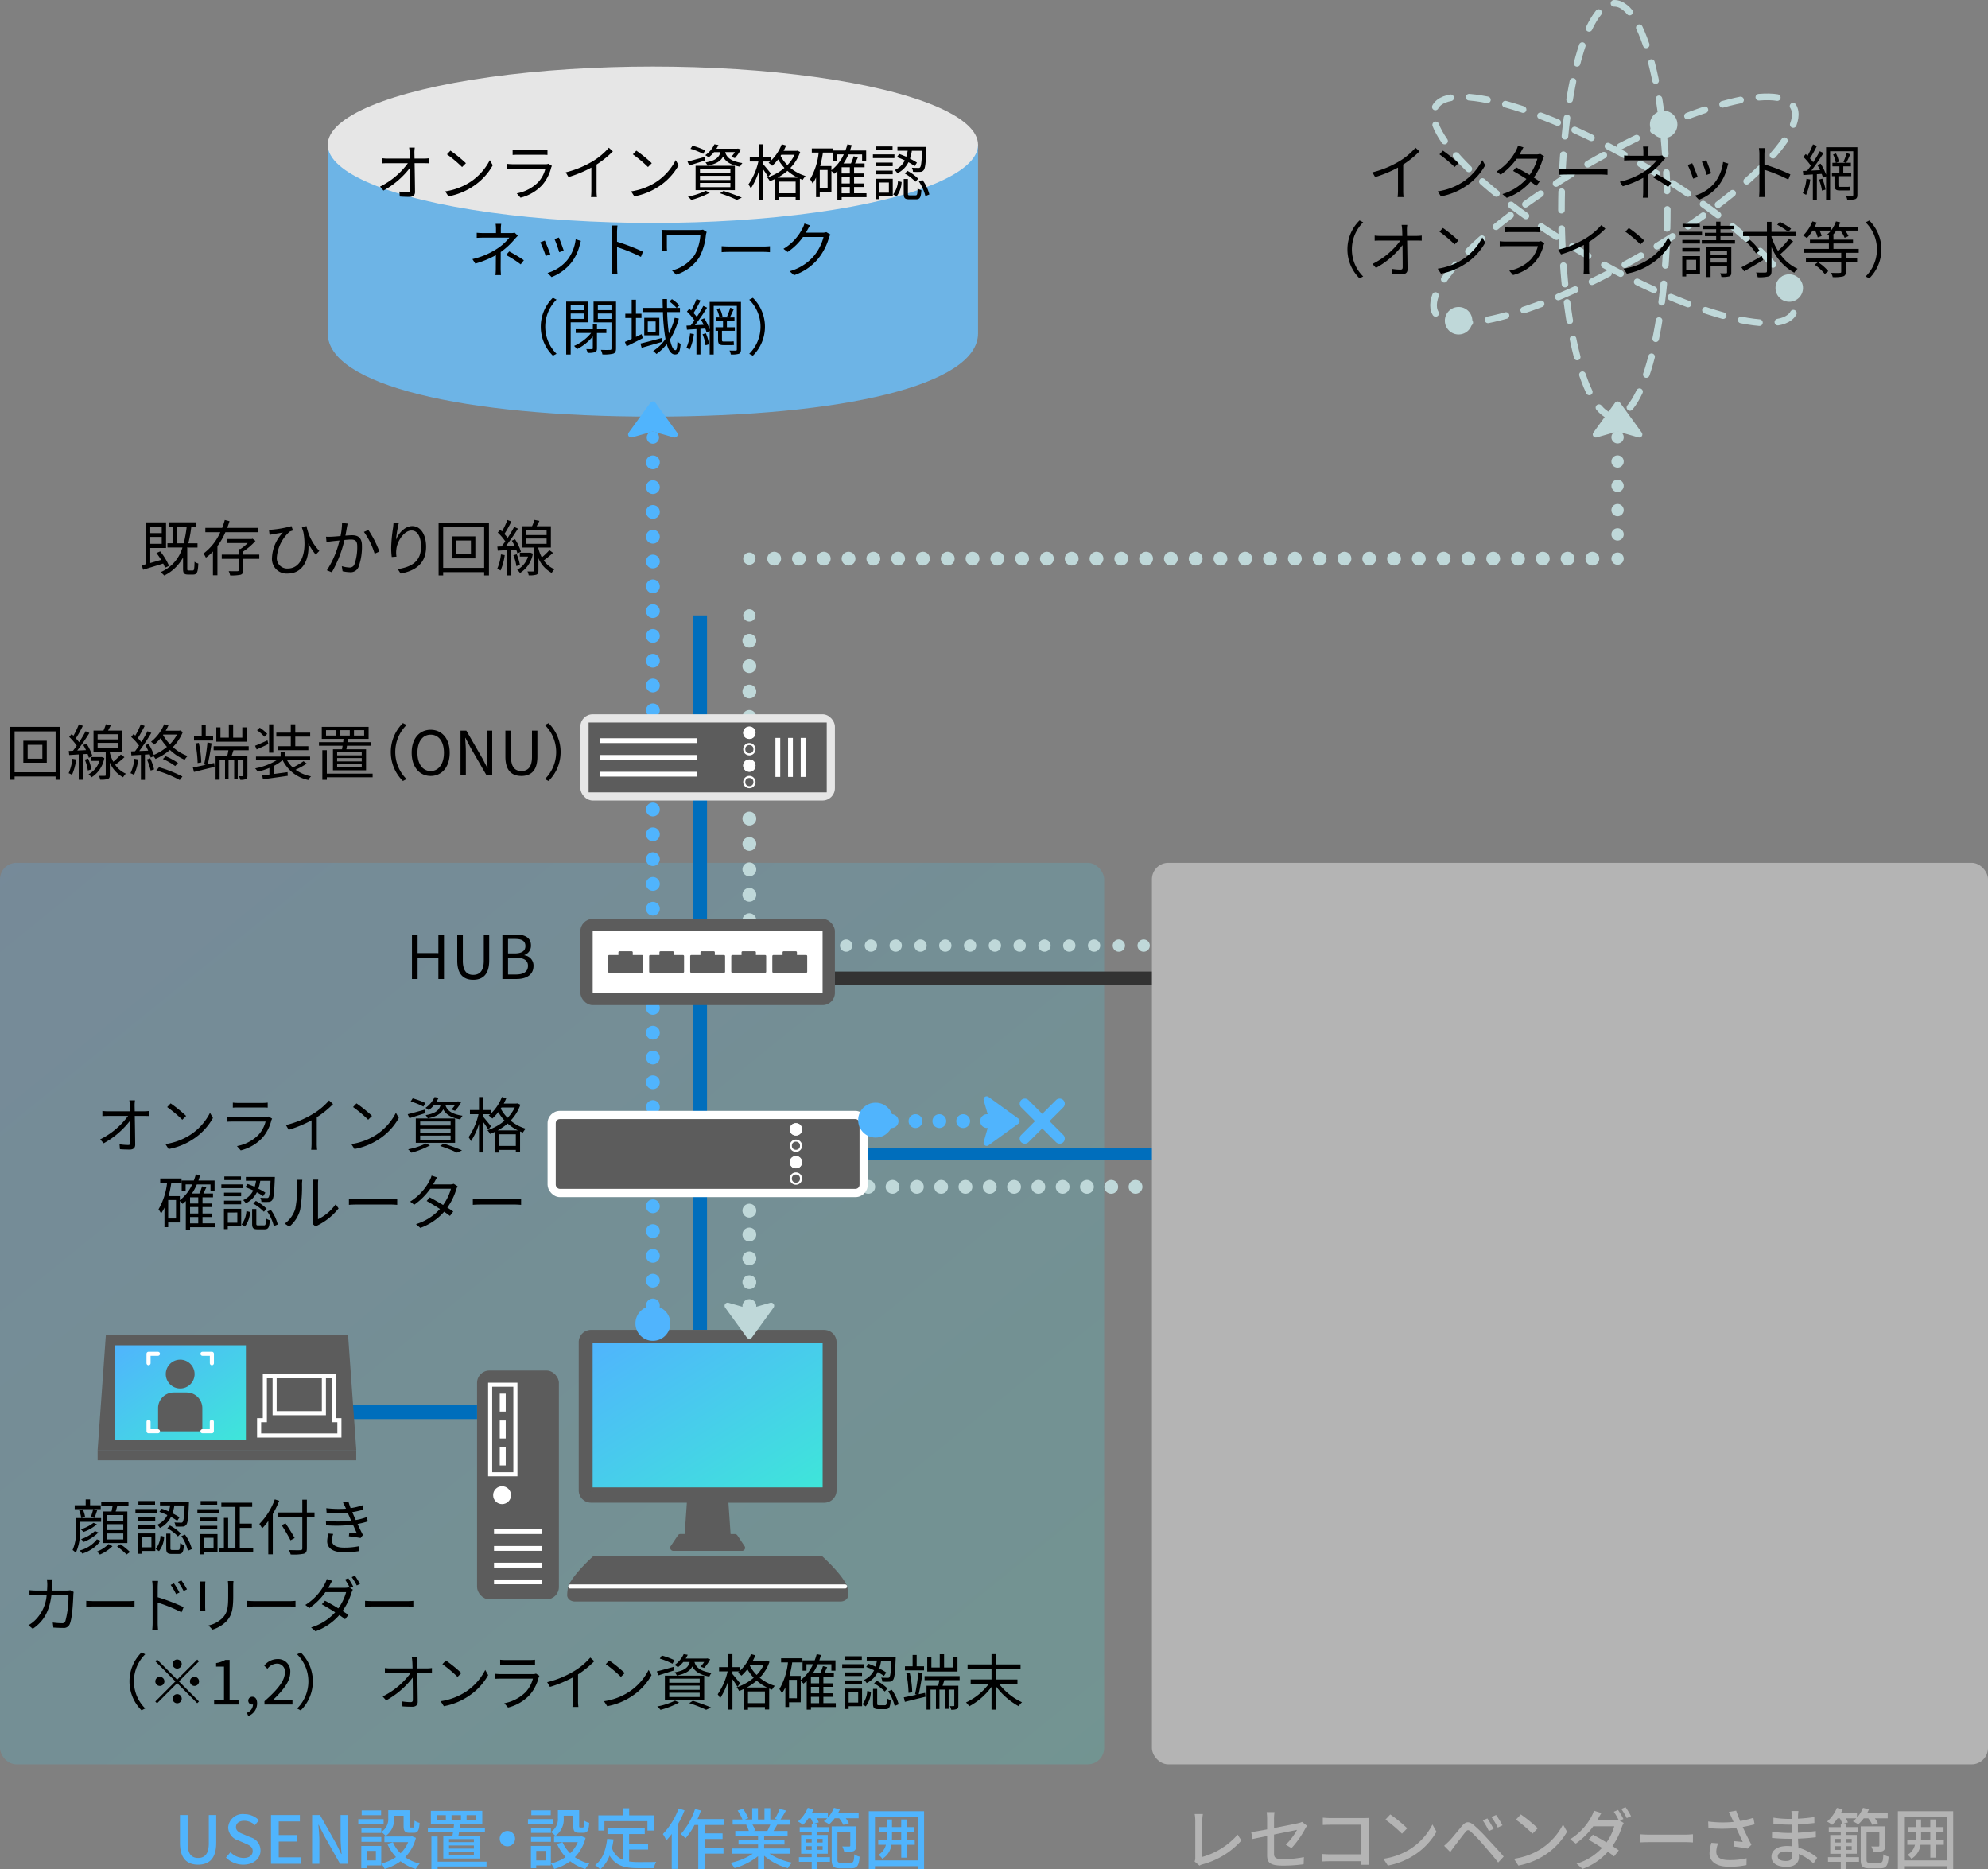 <svg xmlns="http://www.w3.org/2000/svg" xmlns:xlink="http://www.w3.org/1999/xlink" width="360" height="338.468" viewBox="0 0 360 338.468">
  <rect x="0" y="0" width="360" height="338.468" fill="#808080" stroke="none"/>
  <defs>
    <linearGradient id="linear-gradient" x2="1" y2="1" gradientUnits="objectBoundingBox">
      <stop offset="0" stop-color="#50b4fd"/>
      <stop offset="1" stop-color="#3ee6d9"/>
    </linearGradient>
    <clipPath id="clip-path">
      <rect id="長方形_2608" data-name="長方形 2608" width="11.47" height="14.04" transform="translate(26.9 244.51)" fill="none"/>
    </clipPath>
  </defs>
  <g id="ヘルスケア_sozai" transform="translate(0 0.6)" style="isolation: isolate">
    <g id="乗算">
      <g id="back" transform="translate(0 155.626)">
        <rect id="長方形_112" data-name="長方形 112" width="199.949" height="163.234" rx="2.97" transform="translate(0 0)" opacity="0.2" fill="url(#linear-gradient)" style="isolation: isolate"/>
      </g>
      <g id="USEN設置_設定作業範囲" data-name="USEN設置 設定作業範囲">
        <path id="パス_18149" data-name="パス 18149" d="M4.048-8.008V-6.82H1.969V-8.008ZM1.969-4.884V-6.127H4.048v1.243Zm3.4,3.993a10.907,10.907,0,0,0-1.6-2.629l-.682.3A11.712,11.712,0,0,1,3.938-1.98c-.682.2-1.353.4-1.969.572V-4.136h2.86V-8.767H1.177v7.579q-.4.116-.726.2l.22.8C1.672-.5,3.014-.9,4.312-1.309c.143.275.253.539.341.759Zm1.4-4.092V-8h1.8A21.523,21.523,0,0,1,8.03-4.983ZM8.943-.055c-.242,0-.275-.044-.275-.33V-4.136H8.624l.022-.077h1.881v-.77H8.866A23.253,23.253,0,0,0,9.405-8h.924v-.781H5.291V-8h.715v3.014H5.082v.77H7.8A6.978,6.978,0,0,1,3.839.253,4.492,4.492,0,0,1,4.5.858,7.638,7.638,0,0,0,7.909-2.42V-.374c0,.8.165,1.056.913,1.056h.924c.671,0,.869-.418.924-2a1.94,1.94,0,0,1-.682-.319C9.955-.264,9.911-.055,9.669-.055Zm12.562-6.93v-.792h-5.6c.154-.4.3-.8.418-1.21l-.858-.22a14.491,14.491,0,0,1-.473,1.43H11.946v.792h2.706a9.76,9.76,0,0,1-3.047,3.861,3.926,3.926,0,0,1,.44.748A8.252,8.252,0,0,0,13.321-3.5V.814h.814v-5.28a12.981,12.981,0,0,0,1.441-2.519Zm.209,4.048H18.8V-3.5a10.967,10.967,0,0,0,2.222-1.914l-.528-.4-.165.055H15.851v.737h3.762A8.049,8.049,0,0,1,18.3-3.949h-.319v1.012H14.916v.77h3.069V-.132c0,.154-.044.2-.242.209S16.907.088,16.17.066a3.358,3.358,0,0,1,.264.77,7.919,7.919,0,0,0,1.9-.121C18.7.583,18.8.352,18.8-.121V-2.167h2.915Zm10.868-.671a9.042,9.042,0,0,1-2.321-4.5l-.836.264c.088.275.176.55.264.8.737,4-.528,6.633-2.794,6.633a1.877,1.877,0,0,1-2-2.09,6.973,6.973,0,0,1,2.332-4.6,6.07,6.07,0,0,1,.583-.2l-.264-.792a19.345,19.345,0,0,1-3.5.638,5.648,5.648,0,0,1-.583.033l.121.924c.231-.055.418-.088.6-.121.429-.088,1.254-.22,1.8-.308a7.031,7.031,0,0,0-1.969,4.543A2.655,2.655,0,0,0,26.862.5c2.816,0,3.96-2.706,3.729-5.456a13.587,13.587,0,0,0,1.342,2.035ZM36.7-8.657a12.8,12.8,0,0,1-.275,2.365c-.66.055-1.3.11-1.661.121a9.471,9.471,0,0,1-.968,0l.088.957c.286-.044.726-.1.979-.132.286-.033.814-.088,1.375-.143a17.067,17.067,0,0,1-2.288,5.4l.9.363a21.856,21.856,0,0,0,2.288-5.852c.473-.044.9-.077,1.166-.077.693,0,1.144.176,1.144,1.166a9.363,9.363,0,0,1-.506,3.333.916.916,0,0,1-.957.561,5.361,5.361,0,0,1-1.331-.242l.143.924a6.514,6.514,0,0,0,1.276.165,1.533,1.533,0,0,0,1.6-.913A10.469,10.469,0,0,0,40.3-4.587c0-1.474-.8-1.848-1.771-1.848-.264,0-.715.033-1.221.066.121-.583.22-1.221.275-1.54.044-.209.088-.44.132-.638Zm3.96,1.617A13.1,13.1,0,0,1,42.6-3.091l.858-.407A19.133,19.133,0,0,0,41.47-7.392Zm5.357-1.639c-.011.264-.044.594-.088.935a28.579,28.579,0,0,0-.33,3.52A13.329,13.329,0,0,0,45.7-2.5l.858-.066a4.547,4.547,0,0,1-.022-1.331c.132-1.43,1.386-3.4,2.739-3.4,1.155,0,1.727,1.232,1.727,2.948,0,2.739-1.848,3.685-4.213,4.048L47.311.5C50.017,0,51.92-1.331,51.92-4.356c0-2.288-1.045-3.74-2.5-3.74-1.375,0-2.519,1.353-2.948,2.475a20.19,20.19,0,0,1,.506-3.025Zm14.025,5.7H57.376V-5.489h2.662ZM56.595-6.226v3.971h4.246V-6.226Zm-1.584,5.7v-7.4h7.425v7.4Zm-.825-8.217V.836h.825V.242h7.425V.836h.869V-8.745ZM65.472-2.97A8.591,8.591,0,0,1,64.8-.352a2.812,2.812,0,0,1,.6.3,10.071,10.071,0,0,0,.759-2.794Zm2.75-.88a3.73,3.73,0,0,1,.231.7l.649-.3A9.178,9.178,0,0,0,68.035-5.7l-.594.242a10.478,10.478,0,0,1,.495.924l-1.584.077a36.375,36.375,0,0,0,2.2-3.179l-.682-.319a22.733,22.733,0,0,1-1.177,1.991,7.789,7.789,0,0,0-.594-.7,20.765,20.765,0,0,0,1.265-2.266L66.649-9.2a15.891,15.891,0,0,1-.979,2.068c-.11-.11-.22-.209-.33-.308l-.44.517a9.932,9.932,0,0,1,1.364,1.595c-.231.33-.462.638-.682.913l-.759.033.077.737,1.727-.11V.836h.726V-3.8Zm-.5,1.034a7.531,7.531,0,0,1,.55,1.969l.638-.2a8.382,8.382,0,0,0-.583-1.947Zm3.08-.473-.121.011H68.893v.7h1.485A4.13,4.13,0,0,1,68.409-.165,2.53,2.53,0,0,1,68.926.4a5.145,5.145,0,0,0,2.332-3.509Zm-.759-2.552h3.7v.957h-3.7Zm0-1.573h3.7v.946h-3.7Zm4.2,3.674a13.072,13.072,0,0,1-1.364,1.309,6.972,6.972,0,0,1-.627-1.639v-.143h2.266V-8.074H71.94c.165-.3.352-.638.506-.968l-.9-.176a8.925,8.925,0,0,1-.44,1.144H69.3v3.861h2.211v4.18c0,.121-.033.154-.176.154-.121.011-.572.011-1.056,0a2.48,2.48,0,0,1,.22.7A4.316,4.316,0,0,0,71.9.7c.286-.121.363-.33.363-.737V-2.277a5.376,5.376,0,0,0,2.4,2.662,3.829,3.829,0,0,1,.5-.66,4.531,4.531,0,0,1-1.936-1.606A17.5,17.5,0,0,0,74.91-3.256Z" transform="translate(25.24 102.75)"/>
      </g>
      <g id="USEN設置_設定作業範囲-2" data-name="USEN設置 設定作業範囲" transform="translate(1)">
        <path id="パス_18150" data-name="パス 18150" d="M6.8-2.981H4.136V-5.489H6.8ZM3.355-6.226v3.971H7.6V-6.226ZM1.771-.528v-7.4H9.2v7.4ZM.946-8.745V.836h.825V.242H9.2V.836h.869V-8.745ZM12.232-2.97a8.59,8.59,0,0,1-.671,2.618,2.812,2.812,0,0,1,.605.3,10.071,10.071,0,0,0,.759-2.794Zm2.75-.88a3.729,3.729,0,0,1,.231.7l.649-.3A9.178,9.178,0,0,0,14.8-5.7l-.594.242a10.476,10.476,0,0,1,.495.924l-1.584.077a36.376,36.376,0,0,0,2.2-3.179l-.682-.319a22.73,22.73,0,0,1-1.177,1.991,7.789,7.789,0,0,0-.594-.7,20.765,20.765,0,0,0,1.265-2.266L13.409-9.2a15.89,15.89,0,0,1-.979,2.068c-.11-.11-.22-.209-.33-.308l-.44.517a9.932,9.932,0,0,1,1.364,1.595c-.231.33-.462.638-.682.913l-.759.033.077.737,1.727-.11V.836h.726V-3.8Zm-.495,1.034a7.531,7.531,0,0,1,.55,1.969l.638-.2a8.382,8.382,0,0,0-.583-1.947Zm3.08-.473-.121.011H15.653v.7h1.485A4.13,4.13,0,0,1,15.169-.165,2.53,2.53,0,0,1,15.686.4a5.145,5.145,0,0,0,2.332-3.509Zm-.759-2.552h3.7v.957h-3.7Zm0-1.573h3.7v.946h-3.7Zm4.2,3.674a13.072,13.072,0,0,1-1.364,1.309,6.972,6.972,0,0,1-.627-1.639v-.143h2.266V-8.074H18.7c.165-.3.352-.638.506-.968l-.9-.176a8.925,8.925,0,0,1-.44,1.144h-1.8v3.861h2.211v4.18c0,.121-.033.154-.176.154-.121.011-.572.011-1.056,0a2.48,2.48,0,0,1,.22.7A4.317,4.317,0,0,0,18.656.7c.286-.121.363-.33.363-.737V-2.277a5.376,5.376,0,0,0,2.4,2.662,3.829,3.829,0,0,1,.5-.66,4.531,4.531,0,0,1-1.936-1.606A17.5,17.5,0,0,0,21.67-3.256Zm2.464.77a7.905,7.905,0,0,1-.715,2.618,2.857,2.857,0,0,1,.638.308,9.681,9.681,0,0,0,.781-2.794Zm2.266.121a10.786,10.786,0,0,1,.671,2.013l.627-.209a10.2,10.2,0,0,0-.7-2Zm1.7,2A20.237,20.237,0,0,1,31.68.891l.484-.649A23.592,23.592,0,0,0,27.929-1.43Zm1.188-2.079A11.266,11.266,0,0,1,30.855-1.65l.506-.561a12.038,12.038,0,0,0-2.233-1.221ZM28.7-7.348h2.486A7.323,7.323,0,0,1,29.9-5.6a8.579,8.579,0,0,1-1.254-1.683ZM31.746-8.1l-.143.044H29.139a9.792,9.792,0,0,0,.517-1.012l-.8-.143a7.9,7.9,0,0,1-2.376,3.168,2.323,2.323,0,0,1,.561.528,8.88,8.88,0,0,0,1.155-1.166,9.947,9.947,0,0,0,1.166,1.562,9.316,9.316,0,0,1-2.376,1.452,9.091,9.091,0,0,0-.957-1.991l-.572.231c.176.308.352.649.506.99l-1.617.066a37.743,37.743,0,0,0,2.189-3.278l-.693-.308a22.4,22.4,0,0,1-1.111,1.969A8.834,8.834,0,0,0,24.09-6.7c.407-.616.869-1.485,1.243-2.211L24.618-9.2a13.911,13.911,0,0,1-.99,2.046c-.11-.1-.209-.2-.319-.286l-.418.528A9.806,9.806,0,0,1,24.31-5.346c-.242.363-.5.715-.726,1.012l-.726.033.066.726c.506-.033,1.1-.066,1.727-.1V.858h.726V-3.718l.858-.055c.077.209.143.418.187.583l.517-.231a4.741,4.741,0,0,1,.352.484A9.85,9.85,0,0,0,29.9-4.576a8.949,8.949,0,0,0,2.673,1.782,3.945,3.945,0,0,1,.528-.671,8.359,8.359,0,0,1-2.662-1.617,8.43,8.43,0,0,0,1.8-2.728ZM43.78-8.657h-.77v1.87H41.349v-2.4h-.781v2.4H39.05v-1.87H38.3v2.6H43.78Zm-6.061,1.65H36.388V-9.064h-.737v2.057H34.265v.737h3.454Zm-2.134,4.7a19.4,19.4,0,0,0-.451-3.531l-.616.1a21.143,21.143,0,0,1,.4,3.542Zm1.166.352c.242-1.023.517-2.6.7-3.806L36.7-5.929A33.964,33.964,0,0,1,36.1-1.958l.3.077c-.88.2-1.7.374-2.343.484l.2.814c1.045-.264,2.431-.594,3.74-.924l-.088-.7ZM44.165-4.51v-.726H37.818v.726h2.673c-.055.341-.132.715-.209,1.023H38.17V.825H38.9V-2.783h.979v3.5h.638v-3.5h1.023V.693h.638V-2.783H43.2V.066c0,.1-.022.121-.121.121a6.639,6.639,0,0,1-.682,0,2.517,2.517,0,0,1,.242.66A2.316,2.316,0,0,0,43.659.715c.22-.1.275-.3.275-.638V-3.487h-2.86c.11-.308.22-.671.33-1.023Zm7.623-.726H49.511v.715h5.456v-.715H52.6V-6.974H55.3V-7.7H52.6V-9.207h-.814V-7.7H49.17v.726h2.618ZM48.62-9.207h-.759V-4.07h.759Zm-1.1,1.738a6.168,6.168,0,0,0-1.353-1.122l-.495.462A6.491,6.491,0,0,1,47-6.952ZM47.564-6.3c-.836.385-1.661.748-2.244.979l.286.671c.638-.286,1.4-.638,2.123-.979ZM54.087-2.53a14.831,14.831,0,0,1-1.925,1.144,5.126,5.126,0,0,1-1.056-1.331h4.18v-.649H50.765v-.88h-.814v.88H45.485v.649h3.762a11.288,11.288,0,0,1-3.916,1.485,3.042,3.042,0,0,1,.462.6,12.2,12.2,0,0,0,2.123-.682v1.2c-.484.066-.935.121-1.309.165l.143.7c1.2-.154,2.882-.4,4.488-.627L51.205-.55c-.847.121-1.716.231-2.519.341V-1.661a7.665,7.665,0,0,0,1.606-1.056h.022A6.691,6.691,0,0,0,54.967.88a2.805,2.805,0,0,1,.484-.671A7.146,7.146,0,0,1,52.657-.979,14.551,14.551,0,0,0,54.681-2.1Zm6.589-5.621h1.793v.979H60.676Zm-.759.979H58.168v-.979h1.749Zm3.311-.979h1.848v.979H63.228Zm1.408,4.565H60.181V-4.18h4.455Zm0,1.089H60.181v-.6h4.455Zm0,1.111H60.181V-2h4.455Zm-5.214-3.3v3.8h5.995v-3.8H61.853c.033-.2.077-.407.11-.638H66.33v-.649H62.073c.033-.2.055-.407.088-.594h3.718V-8.745H57.4v2.178h3.938c-.022.187-.044.4-.066.594H56.892v.649h4.279c-.033.22-.077.44-.11.638ZM66.605-.275H58.311V-4.521H57.5V.847h.814V.385h8.294Zm5.489,1.331.66-.341a6.884,6.884,0,0,1-2.046-4.9,6.884,6.884,0,0,1,2.046-4.9l-.66-.341A7.308,7.308,0,0,0,69.9-4.18,7.308,7.308,0,0,0,72.094,1.056ZM77.121.143c2.024,0,3.443-1.617,3.443-4.2s-1.419-4.158-3.443-4.158-3.443,1.573-3.443,4.158S75.1.143,77.121.143Zm0-.891c-1.452,0-2.4-1.3-2.4-3.311s.946-3.267,2.4-3.267,2.4,1.243,2.4,3.267S78.562-.748,77.121-.748Zm5.4.748h.968V-4.235c0-.847-.077-1.7-.121-2.519h.044l.869,1.661L87.219,0h1.045V-8.063H87.3v4.191c0,.836.077,1.738.132,2.552h-.055l-.858-1.661L83.578-8.063H82.522ZM93.544.143c1.65,0,2.9-.88,2.9-3.476v-4.73h-.979V-3.3c0,1.947-.847,2.552-1.925,2.552-1.045,0-1.87-.605-1.87-2.552V-8.063H90.651v4.73C90.651-.737,91.9.143,93.544.143Zm4.917-9.559-.66.341a6.884,6.884,0,0,1,2.046,4.9A6.884,6.884,0,0,1,97.8.715l.66.341A7.308,7.308,0,0,0,100.65-4.18,7.308,7.308,0,0,0,98.461-9.416Z" transform="translate(-0.13 139.75)"/>
      </g>
      <path id="パス_5206" data-name="パス 5206" d="M177.11,25.61V59.77c0,9.31-24.37,15.06-58.88,15.06S59.35,69.08,59.35,59.77V25.61" fill="#6db4e6"/>
      <ellipse id="楕円形_43" data-name="楕円形 43" cx="58.88" cy="14.16" rx="58.88" ry="14.16" transform="translate(59.35 11.45)" fill="#e6e6e6"/>
      <g id="グループ_440" data-name="グループ 440">
        <line id="線_49" data-name="線 49" transform="translate(287.92 240.18)" fill="none" stroke="#bfd8d9" stroke-linecap="round" stroke-linejoin="round" stroke-width="2.23"/>
        <line id="線_50" data-name="線 50" y1="63.04" transform="translate(287.92 172.79)" fill="none" stroke="#bfd8d9" stroke-linecap="round" stroke-linejoin="round" stroke-width="2.5" stroke-dasharray="0 0 0 0 0 0 0 4.35"/>
        <line id="線_51" data-name="線 51" transform="translate(287.92 170.61)" fill="none" stroke="#bfd8d9" stroke-linecap="round" stroke-linejoin="round" stroke-width="2.23"/>
        <line id="線_52" data-name="線 52" x1="145.49" transform="translate(137.94 170.61)" fill="none" stroke="#bfd8d9" stroke-linecap="round" stroke-linejoin="round" stroke-width="2.23" stroke-dasharray="0 0 0 0 0 0 0 4.49"/>
        <line id="線_53" data-name="線 53" transform="translate(135.7 170.61)" fill="none" stroke="#bfd8d9" stroke-linecap="round" stroke-linejoin="round" stroke-width="2.23"/>
        <line id="線_54" data-name="線 54" y1="52.89" transform="translate(135.7 113.12)" fill="none" stroke="#bfd8d9" stroke-linecap="round" stroke-linejoin="round" stroke-width="2.5" stroke-dasharray="0 0 0 0 0 0 0 4.6"/>
        <line id="線_55" data-name="線 55" transform="translate(135.7 110.83)" fill="none" stroke="#bfd8d9" stroke-linecap="round" stroke-linejoin="round" stroke-width="2.23"/>
      </g>
      <g id="グループ_441" data-name="グループ 441">
        <line id="線_56" data-name="線 56" transform="translate(135.7 100.55)" fill="none" stroke="#bfd8d9" stroke-linecap="round" stroke-linejoin="round" stroke-width="2.23"/>
        <line id="線_57" data-name="線 57" x2="150.49" transform="translate(140.19 100.55)" fill="none" stroke="#bfd8d9" stroke-linecap="round" stroke-linejoin="round" stroke-width="2.5" stroke-dasharray="0 0 0 0 0 0 0 4.49"/>
        <line id="線_58" data-name="線 58" transform="translate(292.92 100.55)" fill="none" stroke="#bfd8d9" stroke-linecap="round" stroke-linejoin="round" stroke-width="2.23"/>
        <line id="線_59" data-name="線 59" y1="15.39" transform="translate(292.92 80.77)" fill="none" stroke="#bfd8d9" stroke-linecap="round" stroke-linejoin="round" stroke-width="2.23" stroke-dasharray="0 0 0 0 0 0 0 4.4"/>
        <line id="線_60" data-name="線 60" transform="translate(292.92 78.57)" fill="none" stroke="#bfd8d9" stroke-linecap="round" stroke-linejoin="round" stroke-width="2.23"/>
      </g>
      <g id="グループ_442" data-name="グループ 442">
        <line id="線_61" data-name="線 61" transform="translate(118.23 78.62)" fill="none" stroke="#50b4fd" stroke-linecap="round" stroke-linejoin="round" stroke-width="2.23"/>
        <line id="線_62" data-name="線 62" y2="154.82" transform="translate(118.23 83.11)" fill="none" stroke="#50b4fd" stroke-linecap="round" stroke-linejoin="round" stroke-width="2.5" stroke-dasharray="0 0 0 0 0 0 0 4.49"/>
        <line id="線_63" data-name="線 63" transform="translate(118.23 240.18)" fill="none" stroke="#50b4fd" stroke-linecap="round" stroke-linejoin="round" stroke-width="2.23"/>
      </g>
      <g id="USEN設置_設定作業範囲-3" data-name="USEN設置 設定作業範囲" transform="translate(0 12.5)" style="isolation: isolate">
        <path id="パス_18157" data-name="パス 18157" d="M4.4.156C6.36.156,7.68-.912,7.68-3.792v-5.04H6.336V-3.7c0,1.992-.816,2.64-1.932,2.64s-1.9-.648-1.9-2.64V-8.832H1.116v5.04C1.116-.912,2.448.156,4.4.156Zm8.184,0C14.52.156,15.7-1,15.7-2.412A2.466,2.466,0,0,0,13.9-4.8l-1.212-.516c-.72-.288-1.428-.576-1.428-1.332,0-.708.588-1.14,1.488-1.14A2.813,2.813,0,0,1,14.688-7l.732-.888A3.783,3.783,0,0,0,12.744-9a2.625,2.625,0,0,0-2.9,2.436,2.541,2.541,0,0,0,1.8,2.316l1.224.528c.816.36,1.416.612,1.416,1.416,0,.744-.6,1.248-1.668,1.248A3.424,3.424,0,0,1,10.26-2.1l-.816.96A4.406,4.406,0,0,0,12.588.156ZM17.6,0h5.352V-1.176H19V-4.032h3.24V-5.208H19v-2.46h3.828V-8.832H17.6Zm7.44,0h1.32V-4.164c0-.96-.108-1.98-.18-2.892h.06l.924,1.848L30.1,0h1.428V-8.832H30.2v4.116c0,.96.108,2.028.18,2.94h-.06L29.4-3.648,26.472-8.832H25.044ZM37.572-6.456h-3.6v.864h3.6v-.156a4.2,4.2,0,0,1,.8.708,3.628,3.628,0,0,0,1.512-3.228v-.444h1.728v1.836c0,.984.252,1.26,1.08,1.26h.768c.7,0,.972-.372,1.044-1.8a2.507,2.507,0,0,1-.912-.408c-.024,1.1-.072,1.26-.252,1.26h-.468c-.168,0-.192-.048-.192-.324v-2.82H38.832V-8.28a2.742,2.742,0,0,1-1.26,2.508Zm-3.6,2.472h3.6V-4.86h-3.6Zm3.564-5.688H34.02V-8.8h3.516Zm.456,1.584H33.408V-7.2h4.584Zm-1.4,5.748V-.612h-1.68V-2.34Zm.972-.9H33.948V.792h.96v-.5H37.56Zm5.568-1.74-.2.036H38.136v1.02h4.3a5.917,5.917,0,0,1-1.38,2.016,6.369,6.369,0,0,1-1.38-2l-1,.312a8.5,8.5,0,0,0,1.56,2.376A8.207,8.207,0,0,1,37.572-.048a4.01,4.01,0,0,1,.6.984,9,9,0,0,0,2.892-1.4,8.047,8.047,0,0,0,2.748,1.4,4.368,4.368,0,0,1,.72-.96A7.955,7.955,0,0,1,41.9-1.2a7.767,7.767,0,0,0,1.944-3.5Zm7.164-3.828H52v.9h-1.7Zm-1.032.9H47.616v-.9H49.26Zm3.756-.9h1.728v.9H53.016Zm1.32,4.884h-4.5v-.552h4.5Zm0,1.164h-4.5v-.564h4.5Zm0,1.176h-4.5V-2.16h4.5ZM48.8-5.1V-.96h6.612V-5.1H51.54c.036-.18.072-.384.108-.6H56.34v-.852H51.792c.024-.192.048-.384.084-.576H55.86v-2.46H46.548v2.46h4.188c-.012.192-.036.384-.06.576H46.008V-5.7h4.548c-.024.216-.06.408-.1.6ZM56.628-.384H47.772v-4.56H46.644V.948h1.128V.492h8.856ZM59.016-4.56a1.393,1.393,0,0,0,1.392,1.392A1.393,1.393,0,0,0,61.8-4.56a1.393,1.393,0,0,0-1.392-1.392A1.393,1.393,0,0,0,59.016-4.56Zm9.276-1.9h-3.6v.864h3.6v-.156a4.194,4.194,0,0,1,.8.708,3.628,3.628,0,0,0,1.512-3.228v-.444h1.728v1.836c0,.984.252,1.26,1.08,1.26h.768c.7,0,.972-.372,1.044-1.8a2.507,2.507,0,0,1-.912-.408c-.024,1.1-.072,1.26-.252,1.26H73.6c-.168,0-.192-.048-.192-.324v-2.82H69.552V-8.28a2.742,2.742,0,0,1-1.26,2.508Zm-3.6,2.472h3.6V-4.86h-3.6Zm3.564-5.688H64.74V-8.8h3.516Zm.456,1.584H64.128V-7.2h4.584Zm-1.4,5.748V-.612h-1.68V-2.34Zm.972-.9H64.668V.792h.96v-.5H68.28Zm5.568-1.74-.2.036H68.856v1.02h4.3a5.917,5.917,0,0,1-1.38,2.016,6.369,6.369,0,0,1-1.38-2l-1,.312a8.5,8.5,0,0,0,1.56,2.376A8.207,8.207,0,0,1,68.292-.048a4.01,4.01,0,0,1,.6.984,9,9,0,0,0,2.892-1.4,8.047,8.047,0,0,0,2.748,1.4,4.368,4.368,0,0,1,.72-.96A7.955,7.955,0,0,1,72.624-1.2a7.767,7.767,0,0,0,1.944-3.5Zm4.128-2.736h7.788v1.7H86.9v-2.76h-4.44v-1.284H81.276v1.284H76.884v2.76h1.092ZM82.452-2.58h3.432V-3.624H82.452V-5.388h2.832V-6.456H78.528v1.068H81.3V-.732a3.435,3.435,0,0,1-1.956-2.112,14.676,14.676,0,0,0,.288-1.572L78.48-4.524c-.252,2.1-.864,3.78-2.184,4.764a6.036,6.036,0,0,1,.924.768,6.109,6.109,0,0,0,1.692-2.5C80,.4,81.732.792,84.084.792H86.94a3.366,3.366,0,0,1,.42-1.128c-.684.024-2.7.024-3.216.024A12.538,12.538,0,0,1,82.452-.42Zm8.964-7.44A13.348,13.348,0,0,1,88.56-5.388a6.724,6.724,0,0,1,.624,1.152,10.847,10.847,0,0,0,.984-1.176V.924H91.3v-8.1a19.083,19.083,0,0,0,1.188-2.508ZM99.66-7.032V-8.1H94.836c.228-.5.432-1.032.624-1.548l-1.068-.288A12.75,12.75,0,0,1,91.8-5.376a6.718,6.718,0,0,1,.864.756A12.42,12.42,0,0,0,94.3-7.032h.672V.936h1.14V-1.848H99.54V-2.892H96.108v-1.6h3.264v-1.02H96.108V-7.032Zm8.352-.06a11.2,11.2,0,0,1-.528,1.14h-2.532l.348-.072a5.048,5.048,0,0,0-.516-1.068Zm3.612,5.256v-.936H106.9V-3.5h3.684v-.84H106.9v-.72h4.248v-.888H108.6c.2-.336.444-.732.672-1.14h2.316v-.936H109.86a18.776,18.776,0,0,0,1-1.632L109.7-9.948a10.459,10.459,0,0,1-.84,1.776l.456.144h-1.3V-10.08h-1.056v2.052H105.78V-10.08h-1.044v2.052h-1.32l.612-.228a8.341,8.341,0,0,0-.96-1.716l-.972.324a9,9,0,0,1,.876,1.62H101.2v.936h2.724l-.288.048a5.944,5.944,0,0,1,.5,1.092h-2.46v.888H105.8v.72h-3.54v.84h3.54v.732h-4.656v.936h3.708a11.643,11.643,0,0,1-4.044,1.668,5.008,5.008,0,0,1,.732.948,11.919,11.919,0,0,0,4.26-2.16V.948H106.9V-1.464a10.7,10.7,0,0,0,4.3,2.256,5.011,5.011,0,0,1,.744-1,11.02,11.02,0,0,1-4.068-1.632Zm5.868-2.676v.648h-1.02v-.648Zm0,1.98h-1.02V-3.2h1.02Zm-3,0V-3.2h1.02v.672Zm0-1.98h1.02v.648h-1.02Zm1.02-2.124H113.34v.828h2.172v.588H113.6v3.4h1.908V-1.2H113.2v.84h2.316v1.3h.96V-.36h2.34V-1.2h-2.34v-.624h1.944v-3.4h-1.944v-.588h2.2v-.828h-2.2v-.588h-.96Zm4.98-1.608a7.139,7.139,0,0,1,.756,1.2l1-.312a5.313,5.313,0,0,0-.564-.888h2.328v-.948h-3.732a6,6,0,0,0,.336-.684l-1.08-.264a5.715,5.715,0,0,1-1.092,1.752v-.8h-2.916a6.919,6.919,0,0,0,.324-.672L114.8-10.14a6.547,6.547,0,0,1-1.776,2.484,7.191,7.191,0,0,1,.924.6,7.731,7.731,0,0,0,.984-1.188h.408a6.618,6.618,0,0,1,.468,1.02L116.8-7.5a4.581,4.581,0,0,0-.36-.744h1.872a4.289,4.289,0,0,1-.612.54,7.009,7.009,0,0,1,.972.552,7.393,7.393,0,0,0,1-1.092ZM120.8-.192c-.54,0-.624-.1-.624-.588V-5.8H122.5v2.472c0,.144-.048.18-.192.192-.18,0-.7,0-1.26-.012a4.267,4.267,0,0,1,.372,1.032A4.381,4.381,0,0,0,123.1-2.3c.372-.18.468-.48.468-1V-6.78h-4.44V-.768c0,1.26.36,1.584,1.56,1.584h2c1.068,0,1.38-.492,1.5-2.112a2.857,2.857,0,0,1-.96-.42c-.06,1.272-.156,1.524-.636,1.524Zm9.24-4.188c.012-.192.012-.384.012-.588v-.768h1.668V-4.38Zm4.128,0H132.72V-5.736h1.4v-.912h-1.4v-1.38h-1v1.38h-1.668v-1.38h-.948v1.38h-1.44v.912h1.44v.756c0,.2,0,.408-.012.6H127.56v.936h1.392a2.914,2.914,0,0,1-1.344,1.812,3.293,3.293,0,0,1,.7.72,3.475,3.475,0,0,0,1.644-2.532h1.776v2.328h1V-3.444h1.452Zm-7.2,3.768V-8.5H134.7V-.612Zm-1.116-8.916V.972h1.116V.432H134.7v.54h1.164v-10.5Z" transform="translate(31.475 324.36)" fill="#50b4fd"/>
      </g>
      <g id="USEN設置_設定作業範囲-4" data-name="USEN設置 設定作業範囲" transform="translate(0 12.5)" style="isolation: isolate">
        <path id="パス_18160" data-name="パス 18160" d="M3.408.336a2.079,2.079,0,0,1,.6-.252,14.4,14.4,0,0,0,7-4.308L10.32-5.28a13.3,13.3,0,0,1-6.4,4.032V-7.812a7.827,7.827,0,0,1,.108-1.2H2.544A7.1,7.1,0,0,1,2.652-7.8v6.708A1.324,1.324,0,0,1,2.52-.42Zm16.668-3.18a17.239,17.239,0,0,0,2.472-3.492c.1-.18.24-.408.336-.552l-.9-.7a3.262,3.262,0,0,1-.732.24c-.516.12-2.436.5-4.344.876V-8.136a10.31,10.31,0,0,1,.084-1.224H15.576a8.169,8.169,0,0,1,.084,1.224v1.908c-1.236.228-2.328.42-2.88.492l.228,1.248C13.5-4.6,14.52-4.8,15.66-5.04v3.468c0,1.284.408,1.908,2.856,1.908A27.907,27.907,0,0,0,22.272.084l.048-1.3a19.016,19.016,0,0,1-3.768.372c-1.38,0-1.644-.264-1.644-1.056v-3.4c1.944-.4,3.888-.78,4.164-.84a11.233,11.233,0,0,1-2.04,2.676ZM34.08.18c-.024-.264-.048-.852-.048-1.272V-7.3c0-.312.012-.744.024-1.008-.216.012-.636.024-.96.024H27.132c-.4,0-.972-.036-1.392-.072v1.32c.312-.012.924-.036,1.392-.036h5.6v5.352H26.988c-.516,0-1.044-.036-1.392-.06V-.42c.348-.024.948-.048,1.44-.048h5.688c0,.252-.012.48-.012.648Zm3.876-9.12L37.08-8a27.282,27.282,0,0,1,3,2.544l.948-.972A24.3,24.3,0,0,0,37.956-8.94ZM36.72-.912l.8,1.236a13.231,13.231,0,0,0,4.6-1.788,12.368,12.368,0,0,0,4.212-4.344L45.6-7.116a11.425,11.425,0,0,1-4.164,4.524A12.469,12.469,0,0,1,36.72-.912ZM55.548-8.22l-.84.36a13.065,13.065,0,0,1,1.1,1.932l.864-.384C56.4-6.864,55.86-7.752,55.548-8.22Zm1.572-.624-.84.384a12.255,12.255,0,0,1,1.152,1.9l.852-.408A16.574,16.574,0,0,0,57.12-8.844Zm-9.408,5.58,1.116,1.128c.192-.276.468-.66.72-1.008.516-.66,1.464-1.92,2-2.58.372-.468.564-.468,1.02-.084A32.12,32.12,0,0,1,54.864-3.4c.744.864,1.836,2.136,2.64,3.168l1-1.08c-.864-1.02-2.112-2.352-2.916-3.216a28.051,28.051,0,0,0-2.472-2.46c-.912-.768-1.476-.684-2.148.108-.792.936-1.788,2.2-2.34,2.76C48.276-3.78,48.036-3.54,47.712-3.264ZM61.6-8.94,60.72-8a27.282,27.282,0,0,1,3,2.544l.948-.972A24.3,24.3,0,0,0,61.6-8.94ZM60.36-.912l.8,1.236a13.231,13.231,0,0,0,4.6-1.788,12.368,12.368,0,0,0,4.212-4.344L69.24-7.116a11.425,11.425,0,0,1-4.164,4.524A12.469,12.469,0,0,1,60.36-.912Zm19.824-7.2a17.389,17.389,0,0,0-.972-1.644l-.768.324A12.319,12.319,0,0,1,79.3-7.968l-.048-.024a2.769,2.769,0,0,1-.9.12H75.432l.144-.252c.132-.24.384-.708.624-1.068l-1.368-.432a4.82,4.82,0,0,1-.456,1.092,10.788,10.788,0,0,1-3.84,4.08l1.02.792a13.55,13.55,0,0,0,3.168-3.132h3.8a9.616,9.616,0,0,1-1.4,2.916c-.876-.528-1.8-1.044-2.472-1.392l-.792.9c.648.36,1.572.912,2.448,1.488A10.3,10.3,0,0,1,71.7-.024l1.08.948a11.226,11.226,0,0,0,4.584-3.108c.444.312.84.6,1.128.84l.852-1.092c-.3-.216-.708-.492-1.152-.78A12.689,12.689,0,0,0,79.9-6.66a4.107,4.107,0,0,1,.336-.732l-.708-.432ZM79.8-9.936a12.044,12.044,0,0,1,.984,1.656l.78-.348a14.186,14.186,0,0,0-1-1.632Zm3.336,6.06c.4-.024,1.1-.048,1.776-.048H91.44c.528,0,1.068.036,1.332.048V-5.352c-.288.024-.756.072-1.344.072H84.912c-.648,0-1.392-.036-1.776-.072ZM96.108-3.8a7.368,7.368,0,0,0-.336,1.872c0,1.56,1.26,2.46,3.54,2.46A15.344,15.344,0,0,0,102.468.24L102.492-1a13.485,13.485,0,0,1-3.168.324c-1.74,0-2.328-.6-2.328-1.572a4.736,4.736,0,0,1,.336-1.464Zm7.608-4.536a16.136,16.136,0,0,1-2.388.588c-.264-.612-.492-1.176-.732-1.884l-1.344.252a7.371,7.371,0,0,1,.54,1.068l.336.732a20.656,20.656,0,0,1-4.6-.084l.048,1.2a26.065,26.065,0,0,0,5.04-.012c.36.8.864,1.848,1.176,2.52-.384-.036-1.128-.108-1.56-.156l-.12.972c.828.1,2,.264,2.568.384l.684-.708c-.528-.984-1.14-2.244-1.572-3.2.732-.132,1.476-.3,2.148-.48Zm7.044,6.864c0,.768-.492.96-1.164.96-1.02,0-1.464-.348-1.464-.852s.54-.876,1.548-.876a6.2,6.2,0,0,1,1.068.1C110.76-1.872,110.76-1.644,110.76-1.476Zm4.524.372a9.461,9.461,0,0,0-3.4-1.836c-.036-.516-.072-1.08-.084-1.62,1.14-.048,2.124-.12,3.228-.252L115.02-5.94c-1.02.144-2.064.252-3.24.312V-7.14c1.128-.048,2.124-.156,2.988-.24l-.012-1.092a28.843,28.843,0,0,1-2.964.3c0-.24.012-.456.012-.588.012-.324.048-.588.072-.8H110.6a7.51,7.51,0,0,1,.048.756v.672h-.612a18.05,18.05,0,0,1-2.688-.228v1.092a23.893,23.893,0,0,0,2.7.18h.588v1.5h-.612A20.314,20.314,0,0,1,107.1-5.82l-.012,1.128c.828.1,2.172.156,2.928.156h.648c.012.432.024.912.048,1.356-.288-.024-.576-.048-.876-.048-1.776,0-2.844.792-2.844,1.92,0,1.2.972,1.86,2.772,1.86,1.548,0,2.2-.828,2.2-1.728,0-.168-.012-.372-.012-.612A8.9,8.9,0,0,1,114.6-.06Zm6.24-3.408v.648H120.5v-.648Zm0,1.98H120.5V-3.2h1.02Zm-3,0V-3.2h1.02v.672Zm0-1.98h1.02v.648h-1.02Zm1.02-2.124h-2.172v.828h2.172v.588h-1.908v3.4h1.908V-1.2h-2.316v.84h2.316v1.3h.96V-.36h2.34V-1.2H120.5v-.624h1.944v-3.4H120.5v-.588h2.2v-.828h-2.2v-.588h-.96Zm4.98-1.608a7.139,7.139,0,0,1,.756,1.2l1-.312a5.313,5.313,0,0,0-.564-.888h2.328v-.948h-3.732a6,6,0,0,0,.336-.684l-1.08-.264a5.715,5.715,0,0,1-1.092,1.752v-.8h-2.916a6.919,6.919,0,0,0,.324-.672l-1.044-.276a6.547,6.547,0,0,1-1.776,2.484,7.191,7.191,0,0,1,.924.6,7.731,7.731,0,0,0,.984-1.188h.408a6.618,6.618,0,0,1,.468,1.02l.984-.276a4.581,4.581,0,0,0-.36-.744h1.872a4.289,4.289,0,0,1-.612.54,7.009,7.009,0,0,1,.972.552,7.393,7.393,0,0,0,1-1.092Zm.312,8.052c-.54,0-.624-.1-.624-.588V-5.8h2.316v2.472c0,.144-.048.18-.192.192-.18,0-.7,0-1.26-.012a4.267,4.267,0,0,1,.372,1.032,4.381,4.381,0,0,0,1.68-.192c.372-.18.468-.48.468-1V-6.78h-4.44V-.768c0,1.26.36,1.584,1.56,1.584h2c1.068,0,1.38-.492,1.5-2.112a2.857,2.857,0,0,1-.96-.42c-.06,1.272-.156,1.524-.636,1.524Zm9.24-4.188c.012-.192.012-.384.012-.588v-.768h1.668V-4.38Zm4.128,0h-1.452V-5.736h1.4v-.912h-1.4v-1.38h-1v1.38h-1.668v-1.38h-.948v1.38H131.7v.912h1.44v.756c0,.2,0,.408-.012.6h-1.536v.936h1.392a2.914,2.914,0,0,1-1.344,1.812,3.292,3.292,0,0,1,.7.72,3.475,3.475,0,0,0,1.644-2.532h1.776v2.328h1V-3.444H138.2ZM131-.612V-8.5h7.728V-.612Zm-1.116-8.916V.972H131V.432h7.728v.54H139.9v-10.5Z" transform="translate(213.798 324.36)" fill="#b4b4b4"/>
      </g>
      <g id="オンライン資格確認端末" transform="translate(0 5.5)">
        <path id="パス_18156" data-name="パス 18156" d="M7.216-6.622,7.194-7.689a6.526,6.526,0,0,1,.066-.924H6.237a7.587,7.587,0,0,1,.1.924c.011.253.022.627.033,1.067h-4a7.569,7.569,0,0,1-1.012-.066v.935c.341-.022.66-.033,1.023-.033h3.63A13.892,13.892,0,0,1,.957-1.551l.627.715A15.284,15.284,0,0,0,6.391-4.961c.022,1.474.033,3.113.033,3.993,0,.3-.088.44-.407.44A10.407,10.407,0,0,1,4.466-.66l.077.9c.539.044,1.2.066,1.76.066.66,0,1-.308,1-.88-.011-1.375-.044-3.564-.077-5.214H8.976c.264,0,.649.011.9.022v-.924a7.783,7.783,0,0,1-.935.066ZM12.4-8.063l-.627.671a22.845,22.845,0,0,1,2.739,2.3l.693-.693A24.087,24.087,0,0,0,12.4-8.063Zm-.946,7.37.583.9a11.857,11.857,0,0,0,4.323-1.716,10.972,10.972,0,0,0,3.7-3.905l-.528-.935A10.362,10.362,0,0,1,15.851-2.3,11.358,11.358,0,0,1,11.451-.693Zm17.27-4.994a1.462,1.462,0,0,1-.6.088h-5.8a10.033,10.033,0,0,1-1.067-.066v.924c.385-.022.8-.033,1.067-.033H28.16a5.623,5.623,0,0,1-1.309,2.431A7.408,7.408,0,0,1,22.979-.33l.682.781a8.013,8.013,0,0,0,3.938-2.3A7.575,7.575,0,0,0,29.2-4.972a1.923,1.923,0,0,1,.143-.319Zm-6.49-1.6c.3-.022.649-.033.99-.033h4.312c.374,0,.748.011,1.012.033V-8.2a6.851,6.851,0,0,1-1,.055H23.221a6.879,6.879,0,0,1-.99-.055ZM38.555-8.591A12.137,12.137,0,0,1,35.662-6.16a17.362,17.362,0,0,1-4.917,2.024l.506.858a22,22,0,0,0,4.136-1.716V-.836A10.2,10.2,0,0,1,35.321.341H36.4a8.3,8.3,0,0,1-.066-1.177V-5.544a17.255,17.255,0,0,0,2.948-2.387Zm3.432.528-.627.671a22.845,22.845,0,0,1,2.739,2.3l.693-.693A24.087,24.087,0,0,0,41.987-8.063Zm-.946,7.37.583.9a11.857,11.857,0,0,0,4.323-1.716,10.972,10.972,0,0,0,3.7-3.905l-.528-.935A10.362,10.362,0,0,1,45.441-2.3,11.358,11.358,0,0,1,41.041-.693Zm15.521-7.1c-.264,1-.924,1.551-2.717,1.87a2.234,2.234,0,0,1,.385.583c1.562-.308,2.376-.825,2.805-1.639.407.792,1.21,1.5,3.08,1.826a2.313,2.313,0,0,1,.418-.66c-2.255-.341-2.871-1.133-3.113-1.98h1.76a4.466,4.466,0,0,1-.671.847l.66.231a7.425,7.425,0,0,0,1.1-1.562l-.55-.165-.132.033H55.825a6.973,6.973,0,0,0,.374-.682l-.737-.121A4.777,4.777,0,0,1,53.8-7.238a2.07,2.07,0,0,1,.616.407,5.782,5.782,0,0,0,.979-.957ZM52.855-2.222h5.511v.77H52.855Zm0-1.287h5.511v.759H52.855Zm0-1.265h5.511v.737H52.855ZM52.063-.913H59.18V-5.324H52.063Zm1.738-7.2a14.089,14.089,0,0,0-2.3-.847l-.363.561a13.286,13.286,0,0,1,2.3.924Zm-.132,1.2c-1.122.308-2.277.638-3.069.825l.319.715c.825-.264,1.859-.583,2.849-.9ZM53.9-.8A12.6,12.6,0,0,1,50.677.253a6.36,6.36,0,0,1,.6.616,15.674,15.674,0,0,0,3.355-1.32Zm2.563.451A24.113,24.113,0,0,1,59.532.858l.9-.407c-.8-.363-2.112-.836-3.3-1.221ZM66.9-3.168a9.861,9.861,0,0,0,1.793-1.243,8.309,8.309,0,0,0,1.859,1.243Zm.209,2.816V-2.464H70.18V-.352Zm.473-6.963h2.4a6.868,6.868,0,0,1-1.3,1.87,7.023,7.023,0,0,1-1.232-1.672ZM70.5-8.063l-.143.033H68c.165-.319.319-.638.451-.968l-.792-.22a8.354,8.354,0,0,1-1.947,2.97v-.605H64.295V-9.207h-.781v2.354H61.875v.759h1.551a11.906,11.906,0,0,1-1.8,4.147,3.708,3.708,0,0,1,.429.726,11.676,11.676,0,0,0,1.463-3.146V.825h.781V-4.664c.341.473.726,1.056.9,1.375l.484-.638C65.472-4.2,64.6-5.258,64.295-5.61v-.484h1.254c-.088.077-.187.154-.275.231a4.509,4.509,0,0,1,.649.55A8.511,8.511,0,0,0,67-6.479a8.446,8.446,0,0,0,1.144,1.54A9.1,9.1,0,0,1,65.032-3.2a2.3,2.3,0,0,1,.462.66,8.529,8.529,0,0,0,.869-.363V.847h.748V.363H70.18V.8h.77V-2.981c.165.066.341.132.517.2a3.5,3.5,0,0,1,.506-.693,7.768,7.768,0,0,1-2.739-1.463,7.761,7.761,0,0,0,1.771-2.882Zm8.008,6.578h1.485V-.341H78.507Zm1.485-2.442H78.507V-5.049h1.485Zm0,1.8H78.507V-3.289h1.485Zm-4.026.9H74.547V-4.565h1.419Zm7.04.88H80.762V-1.485h1.727v-.638H80.762V-3.289h1.727v-.638H80.762V-5.049h1.9v-.693H80.927c.165-.341.352-.737.528-1.111l-.77-.187a11.428,11.428,0,0,1-.495,1.3H78.848a9.741,9.741,0,0,0,.891-1.639h2.475v1.166h.737v-1.87H80.025c.11-.308.209-.638.308-.968l-.781-.154a9.542,9.542,0,0,1-.363,1.122h-2.2v1.87H77.7V-7.381h1.188a7.572,7.572,0,0,1-2.233,2.86v-.748H74.624a20.392,20.392,0,0,0,.495-2.442h1.848v-.748H73.106v.748h1.243A12.008,12.008,0,0,1,72.8-2.882a5,5,0,0,1,.462.759,7.126,7.126,0,0,0,.616-1.067V.352h.671V-.506h2.112V-4.378a5.245,5.245,0,0,1,.5.517c.2-.165.4-.33.583-.517V.836h.77V.363h4.5Zm9.141-5.544a11.942,11.942,0,0,0-1.265-.726,8.889,8.889,0,0,0,.341-1.419h1.859c-.088,2.035-.187,2.805-.374,3-.066.1-.165.121-.352.11s-.638,0-1.133-.044a1.77,1.77,0,0,1,.209.737,10.233,10.233,0,0,0,1.287.011.782.782,0,0,0,.649-.319c.275-.319.385-1.276.484-3.861.011-.1.011-.341.011-.341H88.616v.7h1.848a7.442,7.442,0,0,1-.253,1.089c-.44-.187-.88-.374-1.287-.506l-.407.572a13.673,13.673,0,0,1,1.43.594,3.729,3.729,0,0,1-1.826,1.749,2.623,2.623,0,0,1,.484.572,4.33,4.33,0,0,0,2-1.991,11.071,11.071,0,0,1,1.133.7Zm-2.2,1.969a8.513,8.513,0,0,1,1.925,1.485l.506-.539A7.773,7.773,0,0,0,90.42-4.4ZM87.725-8.822H84.711v.66h3.014Zm.341,1.441H84.172v.671h3.894ZM87.758-5.9h-3.1v.649h3.1Zm-3.1,2.112h3.1v-.66h-3.1ZM87.065-2.3V-.451H85.338V-2.3Zm.7-.671H84.645V.715h.693V.209h2.431ZM88.44.242a4.671,4.671,0,0,0,.935-2.629l-.66-.165a4.433,4.433,0,0,1-.869,2.409ZM90.871.033c-.319,0-.363-.044-.363-.319v-2.64h-.759v2.64c0,.814.2,1.034,1.012,1.034h1.221c.693,0,.891-.33.968-1.65a1.951,1.951,0,0,1-.682-.319c-.033,1.1-.088,1.254-.374,1.254Zm1.617-2.519A8.073,8.073,0,0,1,93.676.165l.715-.3A7.53,7.53,0,0,0,93.148-2.75ZM105.05-8.657h-.77v1.87h-1.661v-2.4h-.781v2.4H100.32v-1.87h-.748v2.6h5.478Zm-6.061,1.65H97.658V-9.064h-.737v2.057H95.535v.737h3.454Zm-2.134,4.7A19.4,19.4,0,0,0,96.4-5.841l-.616.1a21.143,21.143,0,0,1,.4,3.542Zm1.166.352c.242-1.023.517-2.6.7-3.806l-.759-.165a33.965,33.965,0,0,1-.594,3.971l.3.077c-.88.2-1.705.374-2.343.484l.2.814c1.045-.264,2.431-.594,3.74-.924l-.088-.7Zm7.414-2.552v-.726H99.088v.726h2.673c-.055.341-.132.715-.209,1.023H99.44V.825h.726V-2.783h.979v3.5h.638v-3.5h1.023V.693h.638V-2.783h1.023V.066c0,.1-.022.121-.121.121a6.639,6.639,0,0,1-.682,0,2.517,2.517,0,0,1,.242.66,2.316,2.316,0,0,0,1.023-.132c.22-.1.275-.3.275-.638V-3.487h-2.86c.11-.308.22-.671.33-1.023Zm10.472.682v-.8h-3.85V-6.545h4.411v-.8h-4.411V-9.207h-.847v1.859h-4.334v.8h4.334v1.914h-3.773v.8h3.289A10.733,10.733,0,0,1,106.59-.473a5.07,5.07,0,0,1,.594.693,12.092,12.092,0,0,0,4.026-3.5V.836h.847V-3.333a12.633,12.633,0,0,0,4.07,3.542,3.85,3.85,0,0,1,.605-.715,11.239,11.239,0,0,1-4.158-3.322Z" transform="translate(68.34 302.61)"/>
      </g>
      <g id="レセプトコンピューター">
        <path id="パス_18159" data-name="パス 18159" d="M3.08.2A1.569,1.569,0,0,1,3.542,0,12.8,12.8,0,0,0,9.977-3.927l-.5-.77A11.87,11.87,0,0,1,3.465-.946V-7.183a7.114,7.114,0,0,1,.077-1H2.464a8.478,8.478,0,0,1,.088,1V-.891a1.212,1.212,0,0,1-.11.539Zm14.6-2.882a16.663,16.663,0,0,0,2.244-3.2,5.126,5.126,0,0,1,.275-.44l-.649-.506a2.228,2.228,0,0,1-.583.2c-.462.1-2.387.495-4.257.858V-7.491A6.271,6.271,0,0,1,14.784-8.5H13.739a6.177,6.177,0,0,1,.077,1.012V-5.61c-1.166.22-2.211.407-2.706.473l.176.924c.44-.1,1.419-.308,2.53-.528v3.322C13.816-.33,14.19.2,16.236.2a25.3,25.3,0,0,0,3.454-.22l.044-.946A17.67,17.67,0,0,1,16.3-.649c-1.32,0-1.595-.242-1.595-1V-4.917c1.947-.4,3.971-.8,4.158-.847a10.357,10.357,0,0,1-1.958,2.618ZM30.151-7.172a.725.725,0,0,1-.726-.726.735.735,0,0,1,.726-.737.742.742,0,0,1,.726.737A.732.732,0,0,1,30.151-7.172ZM23.1-7.535A10.958,10.958,0,0,1,22-7.6v.968c.275-.011.66-.033,1.089-.033h5.632A8.369,8.369,0,0,1,27.28-3.08,7.278,7.278,0,0,1,22.99-.44l.748.825a8.421,8.421,0,0,0,4.334-2.937,10.929,10.929,0,0,0,1.639-4.059l.022-.121a1.33,1.33,0,0,0,.418.066A1.23,1.23,0,0,0,31.383-7.9a1.239,1.239,0,0,0-1.232-1.243A1.239,1.239,0,0,0,28.919-7.9a1.24,1.24,0,0,0,.055.352c-.132.011-.253.011-.363.011ZM39.237-3.762a35.749,35.749,0,0,0-4.7-1.815V-7.37c0-.33.044-.8.077-1.144H33.539a6.943,6.943,0,0,1,.088,1.144v6.4a12.045,12.045,0,0,1-.066,1.3h1.056a12.985,12.985,0,0,1-.066-1.3L34.54-4.6a28.839,28.839,0,0,1,4.323,1.771ZM49.049.1C49.038-.077,49-.572,49-.968V-6.644c0-.264.022-.605.033-.858-.22.011-.55.022-.814.022H42.8a11.1,11.1,0,0,1-1.2-.066v.979c.264-.011.8-.033,1.21-.033h5.269v5.192h-5.4c-.462,0-.935-.033-1.221-.055v.99c.3-.022.792-.044,1.243-.044h5.379c-.011.264-.011.5-.022.616Zm3.828-8.162-.627.671a22.845,22.845,0,0,1,2.739,2.3l.693-.693A24.087,24.087,0,0,0,52.877-8.063Zm-.946,7.37.583.9a11.857,11.857,0,0,0,4.323-1.716,10.972,10.972,0,0,0,3.7-3.905L60-6.347A10.362,10.362,0,0,1,56.331-2.3,11.358,11.358,0,0,1,51.931-.693Zm11.8-3.278a42.17,42.17,0,0,0,4.5-1.43c.33-.121.726-.3,1.034-.429l-.385-.88a7.28,7.28,0,0,1-.968.495,29.963,29.963,0,0,1-4.18,1.342V-7.359a7.3,7.3,0,0,1,.055-.891H62.766a4.79,4.79,0,0,1,.066.891v6.05c0,.891.473,1.276,1.32,1.43a11.559,11.559,0,0,0,1.76.11A30.755,30.755,0,0,0,69.718,0V-1a18,18,0,0,1-3.762.352A10.454,10.454,0,0,1,64.5-.737c-.539-.11-.77-.253-.77-.814Zm6.061-2.981a.718.718,0,0,1-.726-.726.725.725,0,0,1,.726-.726.732.732,0,0,1,.726.726A.725.725,0,0,1,69.795-6.952Zm0-1.958a1.237,1.237,0,0,0-1.232,1.232,1.23,1.23,0,0,0,1.232,1.232,1.237,1.237,0,0,0,1.232-1.232A1.244,1.244,0,0,0,69.795-8.91ZM78.089-.957c.154-1.012.473-3.19.561-3.938a2.447,2.447,0,0,1,.077-.341l-.671-.319a1.889,1.889,0,0,1-.55.077H74.162a7.51,7.51,0,0,1-.869-.066v.924c.275-.011.561-.033.88-.033h3.5c-.033.627-.352,2.772-.517,3.7H73.172c-.341,0-.649-.022-.913-.044v.913c.319-.022.572-.033.913-.033H79.2c.231,0,.638.011.836.022V-.99c-.231.022-.627.033-.869.033Zm3.993-2.728c.341-.033.924-.055,1.529-.055H89.65c.495,0,.957.044,1.177.055V-4.763c-.242.022-.638.055-1.188.055H83.611c-.616,0-1.2-.033-1.529-.055Zm18.425-3.806a1.939,1.939,0,0,1-.726.11h-3c.088-.143.165-.275.231-.407.11-.209.308-.583.484-.869l-.99-.319a4.727,4.727,0,0,1-.352.88A9.811,9.811,0,0,1,92.62-4.279l.737.572A11.935,11.935,0,0,0,96.272-6.6h3.74a9.2,9.2,0,0,1-1.419,2.937c-.858-.517-1.782-1.045-2.42-1.375l-.561.649c.616.341,1.54.891,2.409,1.452A9.64,9.64,0,0,1,93.676-.2l.792.682A10.423,10.423,0,0,0,98.78-2.442c.418.286.781.55,1.045.759l.605-.792c-.275-.2-.649-.451-1.067-.715a11.191,11.191,0,0,0,1.606-3.267,4.817,4.817,0,0,1,.253-.594Zm2.475,3.806c.341-.033.924-.055,1.529-.055h6.039c.495,0,.957.044,1.177.055V-4.763c-.242.022-.638.055-1.188.055h-6.028c-.616,0-1.2-.033-1.529-.055Z" transform="translate(223.22 308.61)"/>
      </g>
      <g id="グループ_9629" data-name="グループ 9629" transform="translate(-0.025 5.4)">
        <g id="カードリーダー_1" data-name="カードリーダー 1" transform="translate(0 -2)" style="isolation: isolate">
          <path id="パス_18154" data-name="パス 18154" d="M8.789-6.677a3.964,3.964,0,0,1-.7.055H5.467c.022-.363.044-.737.055-1.133.011-.264.033-.649.066-.9H4.554a6.668,6.668,0,0,1,.077.913c0,.4-.022.77-.044,1.122H2.651A11.513,11.513,0,0,1,1.4-6.688v.935A11.636,11.636,0,0,1,2.662-5.8H4.51A7.073,7.073,0,0,1,2.332-1.166,5.666,5.666,0,0,1,1.21-.352L2,.3C3.839-.968,4.983-2.64,5.379-5.8h3.08A16.584,16.584,0,0,1,7.9-1.078a.6.6,0,0,1-.638.363A13.383,13.383,0,0,1,5.621-.836l.11.913C6.3.11,6.941.143,7.5.143a1.134,1.134,0,0,0,1.177-.66c.495-1.056.627-4.257.671-5.313a3.441,3.441,0,0,1,.055-.539Zm2.893,2.992c.341-.033.924-.055,1.529-.055H19.25c.5,0,.957.044,1.177.055V-4.763c-.242.022-.638.055-1.188.055H13.211c-.616,0-1.2-.033-1.529-.055ZM29.931-6.842A14.856,14.856,0,0,0,28.9-8.47l-.6.286a11.869,11.869,0,0,1,1.023,1.65Zm-1.364.583a14.744,14.744,0,0,0-1-1.661l-.6.275a10.916,10.916,0,0,1,.979,1.672Zm-3.938-.968c0-.33.033-.8.066-1.144H23.617A6.943,6.943,0,0,1,23.7-7.227v6.4a12.045,12.045,0,0,1-.066,1.3h1.056a12.822,12.822,0,0,1-.066-1.3V-4.444a28.19,28.19,0,0,1,4.312,1.76l.385-.935a35.76,35.76,0,0,0-4.7-1.8Zm7.612-1.034c.022.209.044.594.044.792v3.663c0,.33-.033.682-.044.847h1.012c-.022-.2-.033-.561-.033-.836V-7.469c0-.264.011-.583.033-.792Zm5.093-.077c.022.264.055.583.055.946v1.738c0,2.079-.132,2.97-.924,3.883a5.075,5.075,0,0,1-2.64,1.463l.715.759a5.875,5.875,0,0,0,2.618-1.606C37.95-2.1,38.3-2.97,38.3-5.61V-7.392c0-.363.022-.682.044-.946Zm3.5,4.653c.341-.033.924-.055,1.529-.055H48.4c.495,0,.957.044,1.177.055V-4.763c-.242.022-.638.055-1.188.055H42.361c-.616,0-1.2-.033-1.529-.055Zm17.71-4.928a12.1,12.1,0,0,1,.88,1.5l-.187-.11a2.177,2.177,0,0,1-.726.1h-3c.088-.143.165-.275.231-.407.11-.209.308-.572.484-.858l-.99-.319a4.21,4.21,0,0,1-.352.869,9.725,9.725,0,0,1-3.531,3.817l.737.572a11.656,11.656,0,0,0,2.9-2.882H58.74A9.262,9.262,0,0,1,57.332-3.4c-.858-.528-1.782-1.056-2.42-1.386l-.572.649c.616.341,1.551.891,2.42,1.452A9.619,9.619,0,0,1,52.4.055L53.2.748a10.436,10.436,0,0,0,4.312-2.937c.418.286.781.55,1.045.759l.6-.781c-.275-.2-.649-.451-1.067-.715A11.58,11.58,0,0,0,59.708-6.2a3.457,3.457,0,0,1,.253-.583L59.444-7.1l.583-.264a15.59,15.59,0,0,0-.9-1.507Zm1.21-.44a10.757,10.757,0,0,1,.913,1.507l.583-.264a13.64,13.64,0,0,0-.913-1.5Zm2.42,5.368c.341-.033.924-.055,1.529-.055H69.74c.5,0,.957.044,1.177.055V-4.763c-.242.022-.638.055-1.188.055H63.7c-.616,0-1.2-.033-1.529-.055Z" transform="translate(3.96 290.61)"/>
        </g>
        <g id="カードリーダー_1-2" data-name="カードリーダー 1" style="isolation: isolate">
          <path id="パス_18155" data-name="パス 18155" d="M9.834,1.056l.66-.341a6.884,6.884,0,0,1-2.046-4.9,6.884,6.884,0,0,1,2.046-4.9l-.66-.341A7.308,7.308,0,0,0,7.645-4.18,7.308,7.308,0,0,0,9.834,1.056ZM17.1-7.315a.831.831,0,0,0-.825-.825.831.831,0,0,0-.825.825.831.831,0,0,0,.825.825A.831.831,0,0,0,17.1-7.315ZM12.65-8.129l-.319.319,3.63,3.63L12.32-.539l.319.319L16.28-3.861l3.63,3.63.319-.319L16.6-4.18l3.63-3.63-.319-.319L16.28-4.5Zm.495,3.124a.831.831,0,0,0-.825.825.831.831,0,0,0,.825.825.831.831,0,0,0,.825-.825A.831.831,0,0,0,13.145-5.005Zm6.27,1.65a.831.831,0,0,0,.825-.825.831.831,0,0,0-.825-.825.831.831,0,0,0-.825.825A.831.831,0,0,0,19.415-3.355Zm-3.96,2.31a.831.831,0,0,0,.825.825.831.831,0,0,0,.825-.825.831.831,0,0,0-.825-.825A.831.831,0,0,0,15.455-1.045ZM22.968,0H27.39V-.836H25.773V-8.063H25a5.109,5.109,0,0,1-1.672.572v.638h1.43V-.836H22.968ZM29.15,2.09a2.448,2.448,0,0,0,1.606-2.3c0-.737-.319-1.188-.847-1.188a.715.715,0,0,0-.759.7.689.689,0,0,0,.737.7A.451.451,0,0,0,30.008,0a1.649,1.649,0,0,1-1.1,1.5ZM32.087,0h5.071V-.869H34.925c-.407,0-.9.044-1.32.077C35.5-2.585,36.762-4.224,36.762-5.83a2.212,2.212,0,0,0-2.343-2.387,3.084,3.084,0,0,0-2.376,1.188l.583.572A2.258,2.258,0,0,1,34.3-7.392a1.418,1.418,0,0,1,1.485,1.6c0,1.386-1.166,2.992-3.7,5.2Zm6.567-9.416-.66.341a6.884,6.884,0,0,1,2.046,4.9,6.884,6.884,0,0,1-2.046,4.9l.66.341A7.308,7.308,0,0,0,40.843-4.18,7.308,7.308,0,0,0,38.654-9.416Z" transform="translate(15.83 302.61)"/>
        </g>
        <g id="カードリーダー_1-3" data-name="カードリーダー 1" transform="translate(0 -3)" style="isolation: isolate">
          <path id="パス_18153" data-name="パス 18153" d="M9.482-5.236H6.556V-6.292H9.482Zm0,1.661H6.556V-4.642H9.482Zm0,1.694H6.556V-2.959H9.482ZM5.83-6.941v5.709h4.389V-6.941H8.1c.1-.319.209-.693.3-1.045h2.024v-.7H5.489v.7H7.557c-.066.341-.143.715-.209,1.045ZM5.4-7.37v-.693H3.465V-9.119H2.673v1.056H.682v.693ZM4.268-5.786c.165-.374.33-.924.506-1.43L4.037-7.37a13.316,13.316,0,0,1-.429,1.43Zm-2.794-1.4a6.112,6.112,0,0,1,.4,1.43l.693-.176a5.46,5.46,0,0,0-.418-1.4Zm.154,2.112H5.467v-.682H.9V-3.41A7.543,7.543,0,0,1,.3.033,3.1,3.1,0,0,1,.88.539,8.714,8.714,0,0,0,1.628-3.41ZM4.345-3.4A7.091,7.091,0,0,1,1.837-1.936a3.432,3.432,0,0,1,.484.5A7.99,7.99,0,0,0,4.983-3.135ZM4.081-4.884a7.187,7.187,0,0,1-2.3,1.177,2.749,2.749,0,0,1,.473.473A7.022,7.022,0,0,0,4.7-4.631ZM4.7-1.9A5.706,5.706,0,0,1,1.573.121a2.2,2.2,0,0,1,.462.561A6.463,6.463,0,0,0,5.39-1.65Zm2.134.847A6.346,6.346,0,0,1,4.7.33a3.633,3.633,0,0,1,.55.528A7.34,7.34,0,0,0,7.524-.649Zm1.518.451A12.847,12.847,0,0,1,10.076.847L10.7.4A12.663,12.663,0,0,0,8.965-1.012Zm11.308-5.28a11.942,11.942,0,0,0-1.265-.726,8.888,8.888,0,0,0,.341-1.419h1.859c-.088,2.035-.187,2.805-.374,3-.066.1-.165.121-.352.11s-.638,0-1.133-.044a1.77,1.77,0,0,1,.209.737,10.233,10.233,0,0,0,1.287.011.782.782,0,0,0,.649-.319c.275-.319.385-1.276.484-3.861.011-.1.011-.341.011-.341H16.126v.7h1.848a7.442,7.442,0,0,1-.253,1.089c-.44-.187-.88-.374-1.287-.506l-.407.572a13.674,13.674,0,0,1,1.43.594,3.729,3.729,0,0,1-1.826,1.749,2.623,2.623,0,0,1,.484.572,4.33,4.33,0,0,0,2-1.991,11.071,11.071,0,0,1,1.133.7Zm-2.2,1.969a8.512,8.512,0,0,1,1.925,1.485l.506-.539A7.773,7.773,0,0,0,17.93-4.4ZM15.235-8.822H12.221v.66h3.014Zm.341,1.441H11.682v.671h3.894ZM15.268-5.9h-3.1v.649h3.1Zm-3.1,2.112h3.1v-.66h-3.1ZM14.575-2.3V-.451H12.848V-2.3Zm.7-.671H12.155V.715h.693V.209h2.431ZM15.95.242a4.671,4.671,0,0,0,.935-2.629l-.66-.165a4.433,4.433,0,0,1-.869,2.409ZM18.381.033c-.319,0-.363-.044-.363-.319v-2.64h-.759v2.64c0,.814.2,1.034,1.012,1.034h1.221c.693,0,.891-.33.968-1.65a1.951,1.951,0,0,1-.682-.319C19.745-.121,19.69.033,19.4.033ZM20-2.486A8.073,8.073,0,0,1,21.186.165l.715-.3A7.53,7.53,0,0,0,20.658-2.75Zm6.49-6.336h-3v.66h3Zm.385,1.463H22.9v.671h3.971ZM26.5-5.841h-3.08v.649H26.5ZM23.419-3.7H26.5v-.649h-3.08Zm2.409,1.518V-.352H24.112V-2.178Zm.715-.671H23.4V.825h.715V.33h2.431ZM30.58-.319V-3.971h2.178v-.77H30.58V-7.766h2.244v-.759H27.236v.759h2.552V-.319h-1.32V-5.786H27.7V-.319h-.825V.462H33V-.319ZM36.916-9.13a12.231,12.231,0,0,1-2.794,4.444,6.458,6.458,0,0,1,.506.8,11.472,11.472,0,0,0,1.111-1.331V.814h.814V-6.479a17.24,17.24,0,0,0,1.166-2.4ZM44.11-6.765H42.724v-2.31H41.9v2.31H37.466v.814H41.9V-.275c0,.253-.1.319-.341.341-.264.011-1.166.011-2.09-.022a3.7,3.7,0,0,1,.319.8A9.471,9.471,0,0,0,42.141.715c.407-.121.583-.374.583-.99V-5.951H44.11Zm-3.6,4.631c-.352-.671-1.078-1.815-1.65-2.662l-.7.33c.561.88,1.265,2.057,1.6,2.739Zm6.138-.814A4.919,4.919,0,0,0,46.4-1.584C46.4-.22,47.542.451,49.489.451A16.872,16.872,0,0,0,52.118.242l.022-.891A13.083,13.083,0,0,1,49.456-.4c-1.551,0-2.211-.528-2.211-1.364A3.726,3.726,0,0,1,47.5-2.871Zm6.941-2.981a11.36,11.36,0,0,1-2.013.539c-.187-.407-.341-.748-.429-.979l-.2-.451a15.047,15.047,0,0,0,2.024-.462l-.154-.781a12.261,12.261,0,0,1-2.167.517,11.189,11.189,0,0,1-.407-1.21l-.99.209a7.852,7.852,0,0,1,.407.77c.044.1.088.209.143.33a19.808,19.808,0,0,1-3.564-.088l.055.8a22.337,22.337,0,0,0,3.828.022c.077.176.154.374.242.561l.385.891a21.747,21.747,0,0,1-4.576.022l.033.8a26.187,26.187,0,0,0,4.873-.1c.253.572.506,1.144.715,1.573-.341-.033-.858-.088-1.386-.154l-.077.671c.693.088,1.573.209,2.123.308l.429-.539c-.308-.572-.66-1.309-.979-2a14.51,14.51,0,0,0,1.848-.462Z" transform="translate(12.87 277.61)"/>
        </g>
      </g>
      <g id="グループ_447" data-name="グループ 447">
        <rect id="長方形_203" data-name="長方形 203" width="14.82" height="41.43" rx="2.23" transform="translate(86.39 247.55)" fill="#5c5c5c"/>
        <g id="グループ_443" data-name="グループ 443">
          <rect id="長方形_204" data-name="長方形 204" width="8.66" height="0.87" transform="translate(89.46 276.28)" fill="#fff"/>
          <rect id="長方形_205" data-name="長方形 205" width="8.66" height="0.87" transform="translate(89.46 279.32)" fill="#fff"/>
          <rect id="長方形_206" data-name="長方形 206" width="8.66" height="0.87" transform="translate(89.46 282.35)" fill="#fff"/>
          <rect id="長方形_207" data-name="長方形 207" width="8.66" height="0.87" transform="translate(89.46 285.38)" fill="#fff"/>
        </g>
        <g id="グループ_446" data-name="グループ 446">
          <g id="グループ_445" data-name="グループ 445">
            <rect id="長方形_208" data-name="長方形 208" width="4.57" height="16.21" transform="translate(88.76 250.12)" fill="none" stroke="#fff" stroke-miterlimit="10" stroke-width="0.74"/>
            <g id="グループ_444" data-name="グループ 444">
              <rect id="長方形_209" data-name="長方形 209" width="1.08" height="3.25" transform="translate(90.5 251.73)" fill="#fff"/>
              <rect id="長方形_210" data-name="長方形 210" width="1.08" height="3.25" transform="translate(90.5 256.6)" fill="#fff"/>
              <rect id="長方形_211" data-name="長方形 211" width="1.08" height="3.25" transform="translate(90.5 261.48)" fill="#fff"/>
            </g>
          </g>
          <circle id="楕円形_44" data-name="楕円形 44" cx="1.62" cy="1.62" r="1.62" transform="translate(89.3 268.5)" fill="#fff"/>
        </g>
      </g>
      <line id="線_64" data-name="線 64" x2="23.79" transform="translate(62.6 255.09)" fill="none" stroke="#006ebc" stroke-miterlimit="10" stroke-width="2.5"/>
      <line id="線_65" data-name="線 65" y1="129.35" transform="translate(126.78 110.83)" fill="none" stroke="#006ebc" stroke-miterlimit="10" stroke-width="2.5"/>
      <g id="グループ_448" data-name="グループ 448">
        <ellipse id="楕円形_45" data-name="楕円形 45" cx="9.58" cy="37.41" rx="9.58" ry="37.41" transform="translate(282.76 0)" fill="none" stroke="#bfd8d9" stroke-linecap="round" stroke-linejoin="round" stroke-width="1.2" stroke-dasharray="0 0 0 0 0 0 3.35 3.35"/>
        <ellipse id="楕円形_46" data-name="楕円形 46" cx="37.41" cy="9.58" rx="37.41" ry="9.58" transform="translate(255.161 47.812) rotate(-30)" fill="none" stroke="#bfd8d9" stroke-linecap="round" stroke-linejoin="round" stroke-width="1.2" stroke-dasharray="0 0 0 0 0 0 3.35 3.35"/>
        <ellipse id="楕円形_47" data-name="楕円形 47" cx="9.58" cy="37.41" rx="9.58" ry="37.41" transform="translate(255.16 27.001) rotate(-60)" fill="none" stroke="#bfd8d9" stroke-linecap="round" stroke-linejoin="round" stroke-width="1.2" stroke-dasharray="0 0 0 0 0 0 3.35 3.35"/>
        <circle id="楕円形_48" data-name="楕円形 48" cx="2.49" cy="2.49" r="2.49" transform="translate(298.78 19.45)" fill="#bfd8d9"/>
        <circle id="楕円形_49" data-name="楕円形 49" cx="2.49" cy="2.49" r="2.49" transform="translate(321.52 49.06)" fill="#bfd8d9"/>
        <circle id="楕円形_50" data-name="楕円形 50" cx="2.49" cy="2.49" r="2.49" transform="translate(261.64 54.98)" fill="#bfd8d9"/>
      </g>
      <g id="グループ_450" data-name="グループ 450">
        <rect id="長方形_212" data-name="長方形 212" width="46.09" height="15.61" rx="2.23" transform="translate(105.1 165.78)" fill="#5c5c5c"/>
        <rect id="長方形_213" data-name="長方形 213" width="41.63" height="11.15" transform="translate(107.33 168.01)" fill="#fff"/>
        <g id="グループ_449" data-name="グループ 449">
          <path id="パス_5207" data-name="パス 5207" d="M114.4,171.82h-2.23v.68h-1.86v2.85h5.95V172.5H114.4v-.68Z" fill="#5c5c5c" stroke="#5c5c5c" stroke-linecap="round" stroke-linejoin="round" stroke-width="0.37"/>
          <path id="パス_5208" data-name="パス 5208" d="M121.83,171.82H119.6v.68h-1.86v2.85h5.95V172.5h-1.86v-.68Z" fill="#5c5c5c" stroke="#5c5c5c" stroke-linecap="round" stroke-linejoin="round" stroke-width="0.37"/>
          <path id="パス_5209" data-name="パス 5209" d="M129.26,171.82h-2.23v.68h-1.86v2.85h5.95V172.5h-1.86Z" fill="#5c5c5c" stroke="#5c5c5c" stroke-linecap="round" stroke-linejoin="round" stroke-width="0.37"/>
          <path id="パス_5210" data-name="パス 5210" d="M136.7,171.82h-2.23v.68h-1.86v2.85h5.95V172.5H136.7Z" fill="#5c5c5c" stroke="#5c5c5c" stroke-linecap="round" stroke-linejoin="round" stroke-width="0.37"/>
          <path id="パス_5211" data-name="パス 5211" d="M144.13,172.5v-.68H141.9v.68h-1.86v2.85h5.95V172.5Z" fill="#5c5c5c" stroke="#5c5c5c" stroke-linecap="round" stroke-linejoin="round" stroke-width="0.37"/>
        </g>
      </g>
      <path id="パス_5212" data-name="パス 5212" d="M151.19,176.56H281.97v63.62" fill="none" stroke="#333" stroke-miterlimit="10" stroke-width="2.5"/>
      <line id="線_66" data-name="線 66" x2="97.22" transform="translate(157.14 208.34)" fill="none" stroke="#006ebc" stroke-miterlimit="10" stroke-width="2.23"/>
      <g id="グループ_451" data-name="グループ 451">
        <line id="線_67" data-name="線 67" transform="translate(276.03 240.18)" fill="none" stroke="#bfd8d9" stroke-linecap="round" stroke-linejoin="round" stroke-width="2.23"/>
        <line id="線_68" data-name="線 68" y1="19.42" transform="translate(276.03 216.44)" fill="none" stroke="#bfd8d9" stroke-linecap="round" stroke-linejoin="round" stroke-width="2.5" stroke-dasharray="0 0 0 0 0 0 0 4.32"/>
        <line id="線_69" data-name="線 69" transform="translate(276.03 214.29)" fill="none" stroke="#bfd8d9" stroke-linecap="round" stroke-linejoin="round" stroke-width="2.23"/>
        <line id="線_70" data-name="線 70" x1="133.73" transform="translate(137.9 214.29)" fill="none" stroke="#bfd8d9" stroke-linecap="round" stroke-linejoin="round" stroke-width="2.5" stroke-dasharray="0 0 0 0 0 0 0 4.4"/>
        <line id="線_71" data-name="線 71" transform="translate(135.7 214.29)" fill="none" stroke="#bfd8d9" stroke-linecap="round" stroke-linejoin="round" stroke-width="2.23"/>
        <line id="線_72" data-name="線 72" y2="19.42" transform="translate(135.7 218.6)" fill="none" stroke="#bfd8d9" stroke-linecap="round" stroke-linejoin="round" stroke-width="2.5" stroke-dasharray="0 0 0 0 0 0 0 4.32"/>
        <line id="線_73" data-name="線 73" transform="translate(135.7 240.18)" fill="none" stroke="#bfd8d9" stroke-linecap="round" stroke-linejoin="round" stroke-width="2.23"/>
      </g>
      <g id="グループ_453" data-name="グループ 453">
        <rect id="長方形_214" data-name="長方形 214" width="57.98" height="15.61" rx="2.23" transform="translate(254.36 200.54)" fill="#e6e6e6"/>
        <rect id="長方形_215" data-name="長方形 215" width="55.01" height="12.64" rx="0.74" transform="translate(255.84 202.02)" fill="#5c5c5c"/>
        <g id="グループ_452" data-name="グループ 452">
          <g id="楕円形_51" data-name="楕円形 51">
            <circle id="楕円形_81" data-name="楕円形 81" cx="1.12" cy="1.12" r="1.12" transform="translate(298.21 211.68)" fill="#fff"/>
            <circle id="楕円形_82" data-name="楕円形 82" cx="0.74" cy="0.74" r="0.74" transform="translate(298.59 212.06)" fill="#5c5c5c"/>
          </g>
          <circle id="楕円形_52" data-name="楕円形 52" cx="1.12" cy="1.12" r="1.12" transform="translate(298.21 208.71)" fill="#fff"/>
          <g id="楕円形_53" data-name="楕円形 53">
            <circle id="楕円形_83" data-name="楕円形 83" cx="1.12" cy="1.12" r="1.12" transform="translate(298.21 205.73)" fill="#fff"/>
            <circle id="楕円形_84" data-name="楕円形 84" cx="0.74" cy="0.74" r="0.74" transform="translate(298.59 206.11)" fill="#5c5c5c"/>
          </g>
          <circle id="楕円形_54" data-name="楕円形 54" cx="1.12" cy="1.12" r="1.12" transform="translate(298.21 202.76)" fill="#fff"/>
        </g>
      </g>
      <g id="グループ_458" data-name="グループ 458">
        <g id="グループ_454" data-name="グループ 454">
          <rect id="長方形_216" data-name="長方形 216" width="46.09" height="15.61" rx="2.23" transform="translate(105.1 128.73)" fill="#e6e6e6"/>
          <rect id="長方形_217" data-name="長方形 217" width="43.12" height="12.64" transform="translate(106.59 130.22)" fill="#5c5c5c"/>
        </g>
        <g id="グループ_455" data-name="グループ 455">
          <g id="楕円形_55" data-name="楕円形 55">
            <circle id="楕円形_85" data-name="楕円形 85" cx="1.12" cy="1.12" r="1.12" transform="translate(134.58 139.88)" fill="#fff"/>
            <circle id="楕円形_86" data-name="楕円形 86" cx="0.74" cy="0.74" r="0.74" transform="translate(134.96 140.26)" fill="#5c5c5c"/>
          </g>
          <g id="楕円形_56" data-name="楕円形 56">
            <circle id="楕円形_87" data-name="楕円形 87" cx="1.12" cy="1.12" r="1.12" transform="translate(134.58 136.9)" fill="#fff"/>
            <circle id="楕円形_88" data-name="楕円形 88" cx="0.74" cy="0.74" r="0.74" transform="translate(134.96 137.28)" fill="none" stroke="#fff" stroke-linecap="round" stroke-linejoin="round" stroke-width="0.74"/>
          </g>
          <g id="楕円形_57" data-name="楕円形 57">
            <circle id="楕円形_89" data-name="楕円形 89" cx="1.12" cy="1.12" r="1.12" transform="translate(134.58 133.93)" fill="#fff"/>
            <circle id="楕円形_90" data-name="楕円形 90" cx="0.74" cy="0.74" r="0.74" transform="translate(134.96 134.31)" fill="#5c5c5c"/>
          </g>
          <g id="楕円形_58" data-name="楕円形 58">
            <circle id="楕円形_91" data-name="楕円形 91" cx="1.12" cy="1.12" r="1.12" transform="translate(134.58 130.96)" fill="#fff"/>
            <circle id="楕円形_92" data-name="楕円形 92" cx="0.74" cy="0.74" r="0.74" transform="translate(134.96 131.34)" fill="none" stroke="#fff" stroke-linecap="round" stroke-linejoin="round" stroke-width="0.74"/>
          </g>
        </g>
        <g id="グループ_456" data-name="グループ 456">
          <rect id="長方形_218" data-name="長方形 218" width="0.87" height="7.06" transform="translate(145 133.01)" fill="#fff"/>
          <rect id="長方形_219" data-name="長方形 219" width="0.87" height="7.06" transform="translate(142.71 133.01)" fill="#fff"/>
          <rect id="長方形_220" data-name="長方形 220" width="0.87" height="7.06" transform="translate(140.42 133.01)" fill="#fff"/>
        </g>
        <g id="グループ_457" data-name="グループ 457">
          <rect id="長方形_221" data-name="長方形 221" width="17.58" height="0.87" transform="translate(108.7 133.07)" fill="#fff"/>
          <rect id="長方形_222" data-name="長方形 222" width="17.58" height="0.87" transform="translate(108.7 136.1)" fill="#fff"/>
          <rect id="長方形_223" data-name="長方形 223" width="17.58" height="0.87" transform="translate(108.7 139.14)" fill="#fff"/>
        </g>
      </g>
      <g id="グループ_460" data-name="グループ 460">
        <g id="グループ_459" data-name="グループ 459">
          <path id="パス_5213" data-name="パス 5213" d="M149.26,240.18H107.03a2.232,2.232,0,0,0-2.23,2.23v26.84a2.232,2.232,0,0,0,2.23,2.23h17.35l-.39,5.67h-.78a.532.532,0,0,0-.46.25l-1.29,1.93a.549.549,0,0,0,.15.77.571.571,0,0,0,.31.1h12.45a.557.557,0,0,0,.56-.55.5.5,0,0,0-.1-.31l-1.29-1.93a.545.545,0,0,0-.46-.25h-.78l-.39-5.67h17.35a2.232,2.232,0,0,0,2.23-2.23V242.42a2.232,2.232,0,0,0-2.23-2.23h0Z" fill="#5c5c5c"/>
          <rect id="長方形_224" data-name="長方形 224" width="42.39" height="26.83" transform="translate(106.95 242.25)" stroke="#5c5c5c" stroke-linecap="round" stroke-linejoin="round" stroke-width="0.74" fill="url(#linear-gradient)"/>
        </g>
        <path id="パス_5214" data-name="パス 5214" d="M153.03,286.65c-.99-2.15-4.23-5.05-4.29-5.12H107.57c-.07.07-3.3,2.97-4.29,5.12a7.679,7.679,0,0,0-.2,1.58c0,.42.46.77,1.03.77H152.2c.57,0,1.03-.35,1.03-.77a7.68,7.68,0,0,0-.2-1.58Z" fill="#5c5c5c" stroke="#5c5c5c" stroke-linecap="round" stroke-linejoin="round" stroke-width="0.74"/>
      </g>
      <g id="グループ_9631" data-name="グループ 9631">
        <path id="パス_5215" data-name="パス 5215" d="M64.51,261.94H17.68l1.49-20.81H63.03l1.49,20.81Z" fill="#5c5c5c"/>
        <rect id="長方形_225" data-name="長方形 225" width="46.83" height="1.86" transform="translate(17.68 261.94)" fill="#5c5c5c"/>
        <g id="グループ_466" data-name="グループ 466">
          <g id="グループ_464" data-name="グループ 464">
            <rect id="長方形_226" data-name="長方形 226" width="23.79" height="17.1" transform="translate(20.74 242.98)" fill="url(#linear-gradient)"/>
            <g id="グループ_9630" data-name="グループ 9630" clip-path="url(#clip-path)">
              <g id="グループ_462" data-name="グループ 462">
                <g id="グループ_461" data-name="グループ 461">
                  <circle id="楕円形_59" data-name="楕円形 59" cx="2.61" cy="2.61" r="2.61" transform="translate(30.02 245.58)" fill="#5c5c5c"/>
                  <path id="パス_5216" data-name="パス 5216" d="M31.46,251.52h2.35a2.834,2.834,0,0,1,2.83,2.83v10.78H28.63V254.35A2.834,2.834,0,0,1,31.46,251.52Z" fill="#5c5c5c"/>
                </g>
              </g>
            </g>
            <g id="グループ_463" data-name="グループ 463">
              <path id="パス_5217" data-name="パス 5217" d="M26.9,246.22v-1.7h1.7" fill="none" stroke="#fff" stroke-linecap="round" stroke-linejoin="round" stroke-width="0.74"/>
              <path id="パス_5218" data-name="パス 5218" d="M36.67,244.52h1.7v1.7" fill="none" stroke="#fff" stroke-linecap="round" stroke-linejoin="round" stroke-width="0.74"/>
              <path id="パス_5219" data-name="パス 5219" d="M38.36,256.84v1.7h-1.7" fill="none" stroke="#fff" stroke-linecap="round" stroke-linejoin="round" stroke-width="0.74"/>
              <path id="パス_5220" data-name="パス 5220" d="M28.6,258.54H26.9v-1.7" fill="none" stroke="#fff" stroke-linecap="round" stroke-linejoin="round" stroke-width="0.74"/>
            </g>
          </g>
          <g id="グループ_465" data-name="グループ 465">
            <path id="パス_5221" data-name="パス 5221" d="M60.42,256.54v-7.96H47.96v7.96H46.92v2.77H61.46v-2.77Z" fill="none" stroke="#fff" stroke-linecap="round" stroke-width="0.74"/>
            <rect id="長方形_230" data-name="長方形 230" width="8.92" height="6.69" transform="translate(49.73 248.58)" fill="none" stroke="#fff" stroke-width="0.74"/>
          </g>
        </g>
      </g>
      <g id="グループ_471" data-name="グループ 471">
        <rect id="長方形_232" data-name="長方形 232" width="57.98" height="15.61" rx="2.23" transform="translate(99.16 200.54)" fill="#fff"/>
        <rect id="長方形_233" data-name="長方形 233" width="55.01" height="12.64" rx="0.74" transform="translate(100.64 202.02)" fill="#5c5c5c"/>
        <g id="グループ_470" data-name="グループ 470">
          <g id="楕円形_61" data-name="楕円形 61">
            <circle id="楕円形_93" data-name="楕円形 93" cx="1.12" cy="1.12" r="1.12" transform="translate(143.01 211.68)" fill="#fff"/>
            <circle id="楕円形_94" data-name="楕円形 94" cx="0.74" cy="0.74" r="0.74" transform="translate(143.39 212.06)" fill="#5c5c5c"/>
          </g>
          <g id="楕円形_62" data-name="楕円形 62">
            <circle id="楕円形_95" data-name="楕円形 95" cx="1.12" cy="1.12" r="1.12" transform="translate(143.01 208.71)" fill="#fff"/>
            <circle id="楕円形_96" data-name="楕円形 96" cx="0.74" cy="0.74" r="0.74" transform="translate(143.39 209.09)" fill="none" stroke="#fff" stroke-linecap="round" stroke-linejoin="round" stroke-width="0.74"/>
          </g>
          <g id="楕円形_63" data-name="楕円形 63">
            <circle id="楕円形_97" data-name="楕円形 97" cx="1.12" cy="1.12" r="1.12" transform="translate(143.01 205.73)" fill="#fff"/>
            <circle id="楕円形_98" data-name="楕円形 98" cx="0.74" cy="0.74" r="0.74" transform="translate(143.39 206.11)" fill="#5c5c5c"/>
          </g>
          <g id="楕円形_64" data-name="楕円形 64">
            <circle id="楕円形_99" data-name="楕円形 99" cx="1.12" cy="1.12" r="1.12" transform="translate(143.01 202.76)" fill="#fff"/>
            <circle id="楕円形_100" data-name="楕円形 100" cx="0.74" cy="0.74" r="0.74" transform="translate(143.39 203.14)" fill="none" stroke="#fff" stroke-linecap="round" stroke-linejoin="round" stroke-width="0.74"/>
          </g>
        </g>
      </g>
      <g id="グループ_472" data-name="グループ 472">
        <line id="線_77" data-name="線 77" x2="6.31" y2="6.31" transform="translate(185.58 199.24)" fill="none" stroke="#50b4fd" stroke-linecap="round" stroke-linejoin="round" stroke-width="1.86"/>
        <line id="線_78" data-name="線 78" x1="6.31" y2="6.31" transform="translate(185.58 199.24)" fill="none" stroke="#50b4fd" stroke-linecap="round" stroke-linejoin="round" stroke-width="1.86"/>
      </g>
      <path id="パス_5223" data-name="パス 5223" d="M296.85,78.06l-3.93-5.42-3.93,5.42,3.93-1.12Z" fill="#bfd8d9" stroke="#bfd8d9" stroke-linecap="round" stroke-linejoin="round" stroke-width="1.12"/>
      <path id="パス_5224" data-name="パス 5224" d="M122.16,78.06l-3.93-5.42-3.93,5.42,3.93-1.12Z" fill="#50b4fd" stroke="#50b4fd" stroke-linecap="round" stroke-linejoin="round" stroke-width="1.12"/>
      <path id="パス_5225" data-name="パス 5225" d="M131.77,235.82l3.93,5.42,3.93-5.42-3.93,1.12Z" fill="#bfd8d9" stroke="#bfd8d9" stroke-linecap="round" stroke-linejoin="round" stroke-width="1.12"/>
      <line id="線_79" data-name="線 79" x2="49.76" transform="translate(103.27 286.65)" fill="none" stroke="#fff" stroke-linecap="round" stroke-linejoin="round" stroke-width="0.74"/>
      <g id="グループ_480" data-name="グループ 480">
        <g id="グループ_477" data-name="グループ 477">
          <rect id="長方形_234" data-name="長方形 234" width="14.82" height="41.43" rx="2.23" transform="translate(241.59 247.55)" fill="#5c5c5c" stroke="#666" stroke-linecap="round" stroke-linejoin="round" stroke-width="0.74"/>
          <g id="グループ_473" data-name="グループ 473">
            <rect id="長方形_235" data-name="長方形 235" width="8.66" height="0.87" transform="translate(244.66 276.28)" fill="#fff"/>
            <rect id="長方形_236" data-name="長方形 236" width="8.66" height="0.87" transform="translate(244.66 279.32)" fill="#fff"/>
            <rect id="長方形_237" data-name="長方形 237" width="8.66" height="0.87" transform="translate(244.66 282.35)" fill="#fff"/>
            <rect id="長方形_238" data-name="長方形 238" width="8.66" height="0.87" transform="translate(244.66 285.38)" fill="#fff"/>
          </g>
          <g id="グループ_476" data-name="グループ 476">
            <g id="グループ_475" data-name="グループ 475">
              <rect id="長方形_239" data-name="長方形 239" width="4.57" height="16.21" transform="translate(243.96 250.12)" fill="none" stroke="#fff" stroke-miterlimit="10" stroke-width="0.74"/>
              <g id="グループ_474" data-name="グループ 474">
                <rect id="長方形_240" data-name="長方形 240" width="1.08" height="3.25" transform="translate(245.7 251.73)" fill="#fff"/>
                <rect id="長方形_241" data-name="長方形 241" width="1.08" height="3.25" transform="translate(245.7 256.6)" fill="#fff"/>
                <rect id="長方形_242" data-name="長方形 242" width="1.08" height="3.25" transform="translate(245.7 261.48)" fill="#fff"/>
              </g>
            </g>
            <circle id="楕円形_65" data-name="楕円形 65" cx="1.62" cy="1.62" r="1.62" transform="translate(244.5 268.5)" fill="#fff"/>
          </g>
        </g>
        <g id="グループ_479" data-name="グループ 479">
          <g id="グループ_478" data-name="グループ 478">
            <path id="パス_5226" data-name="パス 5226" d="M304.46,240.18H262.23a2.232,2.232,0,0,0-2.23,2.23v26.84a2.232,2.232,0,0,0,2.23,2.23h17.35l-.39,5.67h-.78a.532.532,0,0,0-.46.25l-1.29,1.93a.549.549,0,0,0,.15.77.571.571,0,0,0,.31.1h12.45a.557.557,0,0,0,.56-.55.5.5,0,0,0-.1-.31l-1.29-1.93a.545.545,0,0,0-.46-.25h-.78l-.39-5.67h17.35a2.232,2.232,0,0,0,2.23-2.23V242.42a2.232,2.232,0,0,0-2.23-2.23h0Z" fill="#5c5c5c"/>
            <rect id="長方形_243" data-name="長方形 243" width="42.39" height="26.83" transform="translate(262.15 242.25)" fill="#e6e6e6"/>
          </g>
          <path id="パス_5227" data-name="パス 5227" d="M308.23,286.65c-.99-2.15-4.23-5.05-4.29-5.12H262.77c-.07.07-3.3,2.97-4.29,5.12a7.681,7.681,0,0,0-.2,1.58c0,.42.46.77,1.03.77H307.4c.57,0,1.03-.35,1.03-.77a7.679,7.679,0,0,0-.2-1.58Z" fill="#5c5c5c"/>
        </g>
        <line id="線_80" data-name="線 80" x2="49.76" transform="translate(258.47 286.65)" fill="none" stroke="#fff" stroke-linecap="round" stroke-linejoin="round" stroke-width="0.74"/>
      </g>
      <circle id="楕円形_41" data-name="楕円形 41" cx="3.16" cy="3.16" r="3.16" transform="translate(272.87 235.85)" fill="#bfd8d9"/>
      <circle id="楕円形_42" data-name="楕円形 42" cx="3.16" cy="3.16" r="3.16" transform="translate(284.76 235.85)" fill="#bfd8d9"/>
      <circle id="楕円形_40" data-name="楕円形 40" cx="3.16" cy="3.16" r="3.16" transform="translate(115.07 235.85)" fill="#50b4fd"/>
      <g id="グループ_469" data-name="グループ 469">
        <g id="グループ_468" data-name="グループ 468">
          <g id="グループ_467" data-name="グループ 467">
            <line id="線_74" data-name="線 74" transform="translate(157.14 202.39)" fill="none" stroke="#f9c" stroke-linecap="round" stroke-linejoin="round" stroke-width="2.23"/>
            <line id="線_75" data-name="線 75" x2="19.41" transform="translate(161.46 202.39)" fill="none" stroke="#50b4fd" stroke-linecap="round" stroke-linejoin="round" stroke-width="2.5" stroke-dasharray="0 0 0 0 0 0 0 4.32"/>
            <line id="線_76" data-name="線 76" transform="translate(183.03 202.39)" fill="none" stroke="#f9c" stroke-linecap="round" stroke-linejoin="round" stroke-width="2.23"/>
          </g>
          <path id="パス_5222" data-name="パス 5222" d="M178.67,206.32l5.42-3.93-5.42-3.93,1.12,3.93Z" fill="#50b4fd" stroke="#50b4fd" stroke-linecap="round" stroke-linejoin="round" stroke-width="1.12"/>
        </g>
        <circle id="楕円形_60" data-name="楕円形 60" cx="3.16" cy="3.16" r="3.16" transform="translate(155.4 199.05)" fill="#50b4fd"/>
      </g>
      <g id="USEN設置_設定作業範囲-5" data-name="USEN設置 設定作業範囲">
        <path id="パス_18151" data-name="パス 18151" d="M1.1,0H2.123V-3.806H5.885V0H6.9V-8.063H5.885v3.377H2.123V-8.063H1.1ZM12.188.143c1.65,0,2.9-.88,2.9-3.476v-4.73h-.979V-3.3c0,1.947-.847,2.552-1.925,2.552-1.045,0-1.87-.605-1.87-2.552V-8.063H9.3v4.73C9.3-.737,10.549.143,12.188.143ZM17.479,0h2.574c1.8,0,3.058-.781,3.058-2.365a1.861,1.861,0,0,0-1.65-1.925v-.055a1.757,1.757,0,0,0,1.188-1.749c0-1.419-1.133-1.969-2.772-1.969h-2.4ZM18.5-4.631V-7.26h1.243c1.254,0,1.9.352,1.9,1.3,0,.814-.561,1.331-1.947,1.331Zm0,3.817V-3.85H19.91c1.408,0,2.2.451,2.2,1.452,0,1.089-.814,1.584-2.2,1.584Z" transform="translate(73.5 176.66)"/>
      </g>
      <g id="USEN設置_設定作業範囲-6" data-name="USEN設置 設定作業範囲">
        <g id="グループ">
          <path id="パス_18158" data-name="パス 18158" d="M4.048-8.008V-6.82H1.969V-8.008ZM1.969-4.884V-6.127H4.048v1.243Zm3.4,3.993a10.907,10.907,0,0,0-1.6-2.629l-.682.3A11.712,11.712,0,0,1,3.938-1.98c-.682.2-1.353.4-1.969.572V-4.136h2.86V-8.767H1.177v7.579q-.4.116-.726.2l.22.8C1.672-.5,3.014-.9,4.312-1.309c.143.275.253.539.341.759Zm1.4-4.092V-8h1.8A21.523,21.523,0,0,1,8.03-4.983ZM8.943-.055c-.242,0-.275-.044-.275-.33V-4.136H8.624l.022-.077h1.881v-.77H8.866A23.253,23.253,0,0,0,9.405-8h.924v-.781H5.291V-8h.715v3.014H5.082v.77H7.8A6.978,6.978,0,0,1,3.839.253,4.492,4.492,0,0,1,4.5.858,7.638,7.638,0,0,0,7.909-2.42V-.374c0,.8.165,1.056.913,1.056h.924c.671,0,.869-.418.924-2a1.94,1.94,0,0,1-.682-.319C9.955-.264,9.911-.055,9.669-.055Zm12.562-6.93v-.792h-5.6c.154-.4.3-.8.418-1.21l-.858-.22a14.491,14.491,0,0,1-.473,1.43H11.946v.792h2.706a9.76,9.76,0,0,1-3.047,3.861,3.926,3.926,0,0,1,.44.748A8.252,8.252,0,0,0,13.321-3.5V.814h.814v-5.28a12.981,12.981,0,0,0,1.441-2.519Zm.209,4.048H18.8V-3.5a10.967,10.967,0,0,0,2.222-1.914l-.528-.4-.165.055H15.851v.737h3.762A8.049,8.049,0,0,1,18.3-3.949h-.319v1.012H14.916v.77h3.069V-.132c0,.154-.044.2-.242.209S16.907.088,16.17.066a3.358,3.358,0,0,1,.264.77,7.919,7.919,0,0,0,1.9-.121C18.7.583,18.8.352,18.8-.121V-2.167h2.915ZM1.551,14.264A6.068,6.068,0,0,0,3.509,11.25,24.063,24.063,0,0,0,3.85,6.575c0-.33.044-.66.055-.792H2.893a4.052,4.052,0,0,1,.077.8,19.687,19.687,0,0,1-.33,4.422A5.221,5.221,0,0,1,.726,13.714Zm4.8-.011A2.2,2.2,0,0,1,6.721,14a11.064,11.064,0,0,0,3.751-3.047L9.944,10.2a8.346,8.346,0,0,1-3.2,2.706V6.564a6.994,6.994,0,0,1,.044-.814H5.775a5.38,5.38,0,0,1,.066.814v6.589a2.619,2.619,0,0,1-.077.616Zm5.995-3.938c.341-.033.924-.055,1.529-.055H19.91c.5,0,.957.044,1.177.055V9.237c-.242.022-.638.055-1.188.055H13.871c-.616,0-1.2-.033-1.529-.055ZM31.317,6.509a1.939,1.939,0,0,1-.726.11h-3c.088-.143.165-.275.231-.407.11-.209.308-.583.484-.869l-.99-.319a4.726,4.726,0,0,1-.352.88A9.811,9.811,0,0,1,23.43,9.721l.737.572A11.935,11.935,0,0,0,27.082,7.4h3.74A9.2,9.2,0,0,1,29.4,10.337c-.858-.517-1.782-1.045-2.42-1.375l-.561.649c.616.341,1.54.891,2.409,1.452A9.64,9.64,0,0,1,24.486,13.8l.792.682a10.423,10.423,0,0,0,4.312-2.926c.418.286.781.55,1.045.759l.6-.792c-.275-.2-.649-.451-1.067-.715a11.191,11.191,0,0,0,1.606-3.267,4.819,4.819,0,0,1,.253-.594Zm3.465,3.806c.341-.033.924-.055,1.529-.055H42.35c.5,0,.957.044,1.177.055V9.237c-.242.022-.638.055-1.188.055H36.311c-.616,0-1.2-.033-1.529-.055Z" transform="translate(314.12 205.24)"/>
        </g>
      </g>
      <path id="パス_18152" data-name="パス 18152" d="M-71.1-6.622l-.022-1.067a6.526,6.526,0,0,1,.066-.924h-1.023a7.586,7.586,0,0,1,.1.924c.011.253.022.627.033,1.067h-4a7.569,7.569,0,0,1-1.012-.066v.935c.341-.022.66-.033,1.023-.033h3.63a13.892,13.892,0,0,1-5.049,4.235l.627.715a15.284,15.284,0,0,0,4.807-4.125c.022,1.474.033,3.113.033,3.993,0,.3-.088.44-.407.44A10.407,10.407,0,0,1-73.854-.66l.077.9c.539.044,1.2.066,1.76.066.66,0,1-.308,1-.88-.011-1.375-.044-3.564-.077-5.214h1.749c.264,0,.649.011.9.022v-.924a7.783,7.783,0,0,1-.935.066Zm6.5-1.441-.627.671a22.846,22.846,0,0,1,2.739,2.3l.693-.693A24.087,24.087,0,0,0-64.6-8.063Zm-.946,7.37.583.9a11.857,11.857,0,0,0,4.323-1.716,10.972,10.972,0,0,0,3.7-3.905l-.528-.935A10.362,10.362,0,0,1-61.149-2.3,11.358,11.358,0,0,1-65.549-.693Zm18.7-4.994a1.462,1.462,0,0,1-.6.088h-5.8a10.033,10.033,0,0,1-1.067-.066v.924c.385-.022.8-.033,1.067-.033h5.841a5.623,5.623,0,0,1-1.309,2.431A7.408,7.408,0,0,1-52.591-.33l.682.781a8.013,8.013,0,0,0,3.938-2.3,7.575,7.575,0,0,0,1.606-3.124,1.924,1.924,0,0,1,.143-.319Zm-6.49-1.6c.3-.022.649-.033.99-.033h4.312c.374,0,.748.011,1.012.033V-8.2a6.851,6.851,0,0,1-1,.055h-4.323a6.879,6.879,0,0,1-.99-.055Zm17.424-1.309A12.137,12.137,0,0,1-38.808-6.16a17.362,17.362,0,0,1-4.917,2.024l.506.858a22,22,0,0,0,4.136-1.716V-.836A10.2,10.2,0,0,1-39.149.341h1.078a8.3,8.3,0,0,1-.066-1.177V-5.544a17.254,17.254,0,0,0,2.948-2.387Zm4.972.528-.627.671a22.846,22.846,0,0,1,2.739,2.3l.693-.693A24.087,24.087,0,0,0-30.943-8.063Zm-.946,7.37.583.9a11.857,11.857,0,0,0,4.323-1.716,10.972,10.972,0,0,0,3.7-3.905l-.528-.935A10.362,10.362,0,0,1-27.489-2.3,11.358,11.358,0,0,1-31.889-.693Zm16.181-7.1c-.264,1-.924,1.551-2.717,1.87a2.234,2.234,0,0,1,.385.583c1.562-.308,2.376-.825,2.805-1.639.407.792,1.21,1.5,3.08,1.826a2.313,2.313,0,0,1,.418-.66c-2.255-.341-2.871-1.133-3.113-1.98h1.76a4.466,4.466,0,0,1-.671.847l.66.231A7.425,7.425,0,0,0-12-8.272l-.55-.165-.132.033h-3.762a6.973,6.973,0,0,0,.374-.682l-.737-.121a4.777,4.777,0,0,1-1.661,1.969,2.07,2.07,0,0,1,.616.407,5.782,5.782,0,0,0,.979-.957Zm-3.707,5.566H-13.9v.77h-5.511Zm0-1.287H-13.9v.759h-5.511Zm0-1.265H-13.9v.737h-5.511Zm-.792,3.861h7.117V-5.324h-7.117Zm1.738-7.2a14.089,14.089,0,0,0-2.3-.847l-.363.561a13.286,13.286,0,0,1,2.3.924Zm-.132,1.2c-1.122.308-2.277.638-3.069.825l.319.715c.825-.264,1.859-.583,2.849-.9ZM-18.37-.8A12.6,12.6,0,0,1-21.593.253a6.36,6.36,0,0,1,.6.616,15.674,15.674,0,0,0,3.355-1.32Zm2.563.451A24.113,24.113,0,0,1-12.738.858l.9-.407c-.8-.363-2.112-.836-3.3-1.221ZM-5.368-3.168A9.861,9.861,0,0,0-3.575-4.411,8.309,8.309,0,0,0-1.716-3.168Zm.209,2.816V-2.464H-2.09V-.352Zm.473-6.963h2.4a6.868,6.868,0,0,1-1.3,1.87A7.023,7.023,0,0,1-4.818-7.117Zm2.915-.748-.143.033H-4.268c.165-.319.319-.638.451-.968l-.792-.22a8.354,8.354,0,0,1-1.947,2.97v-.605H-7.975V-9.207h-.781v2.354H-10.4v.759h1.551a11.906,11.906,0,0,1-1.8,4.147,3.708,3.708,0,0,1,.429.726A11.676,11.676,0,0,0-8.756-4.367V.825h.781V-4.664c.341.473.726,1.056.9,1.375l.484-.638C-6.8-4.2-7.667-5.258-7.975-5.61v-.484h1.254c-.088.077-.187.154-.275.231a4.508,4.508,0,0,1,.649.55A8.511,8.511,0,0,0-5.269-6.479a8.446,8.446,0,0,0,1.144,1.54A9.1,9.1,0,0,1-7.238-3.2a2.3,2.3,0,0,1,.462.66A8.529,8.529,0,0,0-5.907-2.9V.847h.748V.363H-2.09V.8h.77V-2.981c.165.066.341.132.517.2A3.5,3.5,0,0,1-.3-3.476,7.768,7.768,0,0,1-3.036-4.939,7.761,7.761,0,0,0-1.265-7.821ZM-61.083,12.515H-59.6v1.144h-1.485Zm1.485-2.442h-1.485V8.951H-59.6Zm0,1.8h-1.485V10.711H-59.6Zm-4.026.9h-1.419V9.435h1.419Zm7.04.88h-2.244V12.515H-57.1v-.638h-1.727V10.711H-57.1v-.638h-1.727V8.951h1.9V8.258h-1.738c.165-.341.352-.737.528-1.111l-.77-.187a11.427,11.427,0,0,1-.495,1.3h-1.342a9.741,9.741,0,0,0,.891-1.639h2.475V7.785h.737V5.915h-2.926c.11-.308.209-.638.308-.968l-.781-.154A9.541,9.541,0,0,1-60.4,5.915h-2.2v1.87h.715V6.619H-60.7a7.572,7.572,0,0,1-2.233,2.86V8.731h-2.035a20.392,20.392,0,0,0,.495-2.442h1.848V5.541h-3.861v.748h1.243a12.008,12.008,0,0,1-1.551,4.829,5,5,0,0,1,.462.759,7.126,7.126,0,0,0,.616-1.067v3.542h.671v-.858h2.112V9.622a5.246,5.246,0,0,1,.5.517c.2-.165.4-.33.583-.517v5.214h.77v-.473h4.5Zm9.141-5.544a11.942,11.942,0,0,0-1.265-.726,8.888,8.888,0,0,0,.341-1.419h1.859c-.088,2.035-.187,2.805-.374,3-.066.1-.165.121-.352.11s-.638,0-1.133-.044a1.77,1.77,0,0,1,.209.737,10.233,10.233,0,0,0,1.287.011.782.782,0,0,0,.649-.319c.275-.319.385-1.276.484-3.861.011-.1.011-.341.011-.341h-5.247v.7h1.848a7.442,7.442,0,0,1-.253,1.089c-.44-.187-.88-.374-1.287-.506l-.407.572a13.674,13.674,0,0,1,1.43.594,3.729,3.729,0,0,1-1.826,1.749,2.623,2.623,0,0,1,.484.572,4.33,4.33,0,0,0,2-1.991,11.071,11.071,0,0,1,1.133.7Zm-2.2,1.969a8.513,8.513,0,0,1,1.925,1.485l.506-.539A7.773,7.773,0,0,0-49.17,9.6Zm-2.222-4.906h-3.014v.66h3.014Zm.341,1.441h-3.894V7.29h3.894ZM-51.832,8.1h-3.1v.649h3.1Zm-3.1,2.112h3.1v-.66h-3.1Zm2.409,1.485v1.848h-1.727V11.7Zm.7-.671h-3.124v3.685h.693v-.506h2.431Zm.671,3.212a4.671,4.671,0,0,0,.935-2.629l-.66-.165a4.433,4.433,0,0,1-.869,2.409Zm2.431-.209c-.319,0-.363-.044-.363-.319v-2.64h-.759v2.64c0,.814.2,1.034,1.012,1.034h1.221c.693,0,.891-.33.968-1.65a1.951,1.951,0,0,1-.682-.319c-.033,1.1-.088,1.254-.374,1.254Zm1.617-2.519a8.073,8.073,0,0,1,1.188,2.651l.715-.3a7.53,7.53,0,0,0-1.243-2.618Zm3.993,2.75a6.068,6.068,0,0,0,1.958-3.014,24.063,24.063,0,0,0,.341-4.675c0-.33.044-.66.055-.792h-1.012a4.052,4.052,0,0,1,.077.8,19.687,19.687,0,0,1-.33,4.422,5.221,5.221,0,0,1-1.914,2.706Zm4.8-.011A2.2,2.2,0,0,1-37.939,14a11.064,11.064,0,0,0,3.751-3.047l-.528-.748a8.346,8.346,0,0,1-3.2,2.706V6.564a6.994,6.994,0,0,1,.044-.814h-1.012a5.38,5.38,0,0,1,.066.814v6.589a2.619,2.619,0,0,1-.077.616Zm5.995-3.938c.341-.033.924-.055,1.529-.055h6.039c.5,0,.957.044,1.177.055V9.237c-.242.022-.638.055-1.188.055h-6.028c-.616,0-1.2-.033-1.529-.055Zm18.975-3.806a1.939,1.939,0,0,1-.726.11h-3c.088-.143.165-.275.231-.407.11-.209.308-.583.484-.869l-.99-.319a4.726,4.726,0,0,1-.352.88A9.811,9.811,0,0,1-21.23,9.721l.737.572A11.935,11.935,0,0,0-17.578,7.4h3.74a9.2,9.2,0,0,1-1.419,2.937c-.858-.517-1.782-1.045-2.42-1.375l-.561.649c.616.341,1.54.891,2.409,1.452A9.64,9.64,0,0,1-20.174,13.8l.792.682a10.423,10.423,0,0,0,4.312-2.926c.418.286.781.55,1.045.759l.6-.792c-.275-.2-.649-.451-1.067-.715a11.191,11.191,0,0,0,1.606-3.267,4.819,4.819,0,0,1,.253-.594Zm3.465,3.806c.341-.033.924-.055,1.529-.055H-2.31c.495,0,.957.044,1.177.055V9.237c-.242.022-.638.055-1.188.055H-8.349c-.616,0-1.2-.033-1.529-.055Z" transform="translate(95.5 207.24)"/>
      <path id="パス_18147" data-name="パス 18147" d="M-43.164-6.622l-.022-1.067a6.526,6.526,0,0,1,.066-.924h-1.023a7.587,7.587,0,0,1,.1.924c.011.253.022.627.033,1.067h-4a7.569,7.569,0,0,1-1.012-.066v.935c.341-.022.66-.033,1.023-.033h3.63a13.892,13.892,0,0,1-5.049,4.235l.627.715a15.284,15.284,0,0,0,4.807-4.125c.022,1.474.033,3.113.033,3.993,0,.3-.088.44-.407.44A10.407,10.407,0,0,1-45.914-.66l.077.9c.539.044,1.2.066,1.76.066.66,0,1-.308,1-.88-.011-1.375-.044-3.564-.077-5.214H-41.4c.264,0,.649.011.9.022v-.924a7.783,7.783,0,0,1-.935.066Zm6.5-1.441-.627.671a22.845,22.845,0,0,1,2.739,2.3l.693-.693A24.087,24.087,0,0,0-36.663-8.063Zm-.946,7.37.583.9A11.857,11.857,0,0,0-32.7-1.507a10.972,10.972,0,0,0,3.7-3.905l-.528-.935A10.362,10.362,0,0,1-33.209-2.3,11.358,11.358,0,0,1-37.609-.693Zm18.7-4.994a1.462,1.462,0,0,1-.6.088h-5.8a10.033,10.033,0,0,1-1.067-.066v.924c.385-.022.8-.033,1.067-.033h5.841a5.623,5.623,0,0,1-1.309,2.431A7.408,7.408,0,0,1-24.651-.33l.682.781a8.013,8.013,0,0,0,3.938-2.3,7.575,7.575,0,0,0,1.606-3.124,1.923,1.923,0,0,1,.143-.319Zm-6.49-1.6c.3-.022.649-.033.99-.033H-20.1c.374,0,.748.011,1.012.033V-8.2a6.852,6.852,0,0,1-1,.055h-4.323A6.879,6.879,0,0,1-25.4-8.2ZM-7.975-8.591A12.137,12.137,0,0,1-10.868-6.16a17.362,17.362,0,0,1-4.917,2.024l.506.858a22,22,0,0,0,4.136-1.716V-.836A10.2,10.2,0,0,1-11.209.341h1.078A8.3,8.3,0,0,1-10.2-.836V-5.544A17.255,17.255,0,0,0-7.249-7.931ZM-3-8.063l-.627.671a22.845,22.845,0,0,1,2.739,2.3L-.2-5.786A24.087,24.087,0,0,0-3-8.063Zm-.946,7.37.583.9A11.857,11.857,0,0,0,.957-1.507a10.972,10.972,0,0,0,3.7-3.905l-.528-.935A10.362,10.362,0,0,1,.451-2.3,11.358,11.358,0,0,1-3.949-.693Zm16.181-7.1c-.264,1-.924,1.551-2.717,1.87a2.234,2.234,0,0,1,.385.583c1.562-.308,2.376-.825,2.805-1.639.407.792,1.21,1.5,3.08,1.826a2.313,2.313,0,0,1,.418-.66c-2.255-.341-2.871-1.133-3.113-1.98h1.76a4.466,4.466,0,0,1-.671.847l.66.231a7.425,7.425,0,0,0,1.1-1.562l-.55-.165-.132.033H11.5a6.973,6.973,0,0,0,.374-.682l-.737-.121A4.777,4.777,0,0,1,9.471-7.238a2.07,2.07,0,0,1,.616.407,5.782,5.782,0,0,0,.979-.957ZM8.525-2.222h5.511v.77H8.525Zm0-1.287h5.511v.759H8.525Zm0-1.265h5.511v.737H8.525ZM7.733-.913H14.85V-5.324H7.733Zm1.738-7.2a14.089,14.089,0,0,0-2.3-.847L6.809-8.4a13.286,13.286,0,0,1,2.3.924Zm-.132,1.2c-1.122.308-2.277.638-3.069.825l.319.715c.825-.264,1.859-.583,2.849-.9ZM9.57-.8A12.6,12.6,0,0,1,6.347.253a6.36,6.36,0,0,1,.605.616,15.674,15.674,0,0,0,3.355-1.32Zm2.563.451A24.113,24.113,0,0,1,15.2.858l.9-.407C15.3.088,13.992-.385,12.8-.77ZM22.572-3.168a9.861,9.861,0,0,0,1.793-1.243,8.309,8.309,0,0,0,1.859,1.243Zm.209,2.816V-2.464H25.85V-.352Zm.473-6.963h2.4a6.868,6.868,0,0,1-1.3,1.87,7.023,7.023,0,0,1-1.232-1.672Zm2.915-.748-.143.033H23.672c.165-.319.319-.638.451-.968l-.792-.22a8.354,8.354,0,0,1-1.947,2.97v-.605H19.965V-9.207h-.781v2.354H17.545v.759H19.1a11.906,11.906,0,0,1-1.8,4.147,3.708,3.708,0,0,1,.429.726,11.676,11.676,0,0,0,1.463-3.146V.825h.781V-4.664c.341.473.726,1.056.9,1.375l.484-.638c-.209-.275-1.078-1.331-1.386-1.683v-.484h1.254c-.088.077-.187.154-.275.231a4.508,4.508,0,0,1,.649.55,8.511,8.511,0,0,0,1.078-1.166,8.446,8.446,0,0,0,1.144,1.54A9.1,9.1,0,0,1,20.7-3.2a2.3,2.3,0,0,1,.462.66,8.529,8.529,0,0,0,.869-.363V.847h.748V.363H25.85V.8h.77V-2.981c.165.066.341.132.517.2a3.5,3.5,0,0,1,.506-.693A7.768,7.768,0,0,1,24.9-4.939a7.761,7.761,0,0,0,1.771-2.882Zm8.008,6.578h1.485V-.341H34.177Zm1.485-2.442H34.177V-5.049h1.485Zm0,1.8H34.177V-3.289h1.485Zm-4.026.9H30.217V-4.565h1.419Zm7.04.88H36.432V-1.485h1.727v-.638H36.432V-3.289h1.727v-.638H36.432V-5.049h1.9v-.693H36.6c.165-.341.352-.737.528-1.111l-.77-.187a11.427,11.427,0,0,1-.495,1.3H34.518a9.741,9.741,0,0,0,.891-1.639h2.475v1.166h.737v-1.87H35.695c.11-.308.209-.638.308-.968l-.781-.154a9.54,9.54,0,0,1-.363,1.122h-2.2v1.87h.715V-7.381h1.188a7.572,7.572,0,0,1-2.233,2.86v-.748H30.294a20.393,20.393,0,0,0,.495-2.442h1.848v-.748H28.776v.748h1.243a12.008,12.008,0,0,1-1.551,4.829,5,5,0,0,1,.462.759,7.126,7.126,0,0,0,.616-1.067V.352h.671V-.506h2.112V-4.378a5.246,5.246,0,0,1,.5.517c.2-.165.4-.33.583-.517V.836h.77V.363h4.5Zm9.141-5.544a11.942,11.942,0,0,0-1.265-.726,8.888,8.888,0,0,0,.341-1.419h1.859c-.088,2.035-.187,2.805-.374,3-.066.1-.165.121-.352.11s-.638,0-1.133-.044a1.77,1.77,0,0,1,.209.737,10.233,10.233,0,0,0,1.287.011.782.782,0,0,0,.649-.319c.275-.319.385-1.276.484-3.861.011-.1.011-.341.011-.341H44.286v.7h1.848a7.442,7.442,0,0,1-.253,1.089c-.44-.187-.88-.374-1.287-.506l-.407.572a13.673,13.673,0,0,1,1.43.594,3.729,3.729,0,0,1-1.826,1.749,2.623,2.623,0,0,1,.484.572,4.33,4.33,0,0,0,2-1.991,11.071,11.071,0,0,1,1.133.7Zm-2.2,1.969a8.512,8.512,0,0,1,1.925,1.485l.506-.539A7.773,7.773,0,0,0,46.09-4.4ZM43.4-8.822H40.381v.66H43.4Zm.341,1.441H39.842v.671h3.894ZM43.428-5.9h-3.1v.649h3.1Zm-3.1,2.112h3.1v-.66h-3.1ZM42.735-2.3V-.451H41.008V-2.3Zm.7-.671H40.315V.715h.693V.209h2.431ZM44.11.242a4.671,4.671,0,0,0,.935-2.629l-.66-.165a4.433,4.433,0,0,1-.869,2.409ZM46.541.033c-.319,0-.363-.044-.363-.319v-2.64h-.759v2.64c0,.814.2,1.034,1.012,1.034h1.221c.693,0,.891-.33.968-1.65a1.951,1.951,0,0,1-.682-.319c-.033,1.1-.088,1.254-.374,1.254Zm1.617-2.519A8.073,8.073,0,0,1,49.346.165l.715-.3A7.53,7.53,0,0,0,48.818-2.75ZM-25.025,6.795a2.648,2.648,0,0,1-.693.066h-1.815v-.7a6.479,6.479,0,0,1,.066-.968h-1.012a6.479,6.479,0,0,1,.066.968v.7h-2.156A13.055,13.055,0,0,1-31.9,6.806V7.73c.33-.022.957-.044,1.342-.044h4.565A9.452,9.452,0,0,1-28.226,9.7a13.731,13.731,0,0,1-4.455,1.87l.528.814a17.466,17.466,0,0,0,3.718-1.529c0,.748-.011,1.76-.011,2.4a10.291,10.291,0,0,1-.066,1.21h1c-.022-.341-.055-.825-.055-1.21,0-.737.011-2.057.011-2.959A13.528,13.528,0,0,0-25.069,8c.176-.2.418-.451.616-.66Zm-1.562,4.037a19.3,19.3,0,0,1,2.651,1.694l.572-.748a26.879,26.879,0,0,0-2.651-1.595Zm9.57-3.168-.8.275a20.735,20.735,0,0,1,.858,2.387l.814-.286C-16.291,9.556-16.83,8.1-17.017,7.664Zm3.036.319A7.543,7.543,0,0,1-15.5,11.745a7.308,7.308,0,0,1-3.575,2.332l.726.748a8.474,8.474,0,0,0,3.586-2.618A8.622,8.622,0,0,0-13.2,8.83c.044-.143.088-.319.165-.55Zm-5.588.231-.814.319a19.676,19.676,0,0,1,.979,2.475l.836-.308C-18.777,10.128-19.349,8.687-19.569,8.214Zm17.776,2.024a35.749,35.749,0,0,0-4.7-1.815V6.63c0-.33.044-.8.077-1.144H-7.491A6.943,6.943,0,0,1-7.4,6.63v6.4a12.045,12.045,0,0,1-.066,1.3h1.056a12.986,12.986,0,0,1-.066-1.3L-6.49,9.4a28.839,28.839,0,0,1,4.323,1.771Zm10.868-4a3.3,3.3,0,0,1-.693.066H2.739c-.473,0-.88-.011-1.177-.033A5.414,5.414,0,0,1,1.606,7V9.347a5.606,5.606,0,0,1-.044.7h1c-.022-.264-.033-.539-.033-.7v-2.2H8.6a8.469,8.469,0,0,1-1.045,3.685,6.981,6.981,0,0,1-4.092,2.794l.748.759a7.744,7.744,0,0,0,4.169-3.1A10.543,10.543,0,0,0,9.6,7.169a5.07,5.07,0,0,1,.143-.506Zm3.377,4.081c.341-.033.924-.055,1.529-.055H20.02c.5,0,.957.044,1.177.055V9.237c-.242.022-.638.055-1.188.055H13.981c-.616,0-1.2-.033-1.529-.055Zm18.953-3.63a2.106,2.106,0,0,1-.715.1H27.7a4.943,4.943,0,0,0,.264-.462c.11-.209.308-.572.495-.858l-1.023-.341a3.33,3.33,0,0,1-.341.869A8.991,8.991,0,0,1,23.639,9.71l.759.572a10.91,10.91,0,0,0,2.783-2.706H30.9a8.854,8.854,0,0,1-1.749,3.432,8.9,8.9,0,0,1-4.389,2.761l.792.715a9.644,9.644,0,0,0,4.378-2.992,10.719,10.719,0,0,0,1.947-3.784,4.694,4.694,0,0,1,.264-.583ZM-18.106,29.056l.66-.341a6.884,6.884,0,0,1-2.046-4.9,6.884,6.884,0,0,1,2.046-4.9l-.66-.341A7.308,7.308,0,0,0-20.3,23.82,7.308,7.308,0,0,0-18.106,29.056Zm5.6-9.152v.913h-2.376V19.9Zm-2.376,2.486v-.968h2.376v.968Zm3.157.627V19.266H-15.7v9.581h.814v-5.83Zm3.3,1.936v-.682h-1.7v-.979h-.748v.979H-13.97v.682h2.783a8.081,8.081,0,0,1-3.08,2.332,4.552,4.552,0,0,1,.517.594,9.141,9.141,0,0,0,2.871-2.3V27.7c0,.121-.044.154-.165.165s-.561.011-1.023-.011a3.429,3.429,0,0,1,.253.682,3.8,3.8,0,0,0,1.342-.121c.264-.121.341-.319.341-.7V24.953ZM-9.966,22.4v-.979H-7.5V22.4ZM-7.5,19.9v.913H-9.966V19.9Zm.825-.638h-4.07v3.762H-7.5v4.708c0,.209-.066.275-.264.275-.22.011-.935.022-1.661-.011a3.013,3.013,0,0,1,.286.836,6.972,6.972,0,0,0,1.958-.143c.374-.143.506-.418.506-.957Zm4.631,5.9c-.341.165-.693.341-1.023.5V22.236h1v-.77h-1V18.925h-.77v2.541H-4.994v.77h1.155V26.02c-.462.209-.88.4-1.232.539l.319.8c.847-.418,1.925-.957,2.926-1.474Zm3.663.693c-1.419.374-2.882.781-3.872,1l.22.77c1.045-.3,2.42-.693,3.729-1.078ZM.5,24.711H-.924V22.863H.5ZM-1.562,22.2v3.168H1.166V22.2Zm5.511,0A12.858,12.858,0,0,1,2.893,25.03a35.491,35.491,0,0,1-.308-3.861H4.9V20.41H4.312l.484-.451a6.783,6.783,0,0,0-1.342-1.133l-.473.407A8.882,8.882,0,0,1,4.29,20.41H2.563c-.011-.517-.011-1.056-.011-1.606H1.76c0,.539.011,1.078.033,1.606H-1.881v.759h3.7a33.359,33.359,0,0,0,.462,4.862A7.8,7.8,0,0,1,.044,28.209a4.889,4.889,0,0,1,.605.539,8.688,8.688,0,0,0,1.859-1.793c.341,1.177.814,1.881,1.485,1.881.693,0,.913-.462,1.034-1.925a2.036,2.036,0,0,1-.583-.429c-.044,1.144-.143,1.573-.352,1.573-.407,0-.737-.715-1-1.914A14.185,14.185,0,0,0,4.7,22.346ZM6.732,25.03a8.59,8.59,0,0,1-.671,2.618,2.812,2.812,0,0,1,.605.3,10.071,10.071,0,0,0,.759-2.794Zm2.255.154a7.67,7.67,0,0,1,.55,1.991l.638-.187a8.1,8.1,0,0,0-.583-1.98Zm3.762,1.309c-.2,0-.242-.088-.242-.374V24.557h2.332v-.649H13.4V22.786h1.375v-.649h-.836c.22-.418.484-1.012.726-1.54l-.66-.22a10.371,10.371,0,0,1-.583,1.606l.407.154H12.1l.506-.187a5.572,5.572,0,0,0-.528-1.5l-.528.187a5.81,5.81,0,0,1,.5,1.5h-.616v.649h1.265v1.122H11.341v.649H11.8v1.551c0,.781.187,1.034.946,1.034h1.287a3.8,3.8,0,0,0,.66-.033c-.022-.176-.055-.484-.066-.66a3.733,3.733,0,0,1-.605.044Zm3.2-7.172H10.285V24.3a9.382,9.382,0,0,0-.99-2l-.594.242a10.477,10.477,0,0,1,.495.924l-1.584.077a36.376,36.376,0,0,0,2.2-3.179l-.682-.319a22.73,22.73,0,0,1-1.177,1.991,7.79,7.79,0,0,0-.594-.7,20.765,20.765,0,0,0,1.265-2.266L7.909,18.8a15.89,15.89,0,0,1-.979,2.068c-.11-.11-.22-.209-.33-.308l-.44.517a9.932,9.932,0,0,1,1.364,1.595c-.231.33-.462.638-.682.913l-.759.033.077.737,1.727-.11v4.587h.726V24.2l.869-.055a3.729,3.729,0,0,1,.231.7l.572-.264v4.268h.726V20.047H15.2v7.876c0,.154-.044.2-.187.209s-.638.011-1.144-.011a2.391,2.391,0,0,1,.242.715,4.5,4.5,0,0,0,1.463-.121c.275-.132.374-.352.374-.792Zm2.156-.737-.66.341a6.879,6.879,0,0,1,0,9.79l.66.341a7.357,7.357,0,0,0,0-10.472Z" transform="translate(118.23 34.74)"/>
      <path id="パス_18148" data-name="パス 18148" d="M-36.025-8.591A12.137,12.137,0,0,1-38.918-6.16a17.362,17.362,0,0,1-4.917,2.024l.506.858a22,22,0,0,0,4.136-1.716V-.836A10.2,10.2,0,0,1-39.259.341h1.078a8.3,8.3,0,0,1-.066-1.177V-5.544A17.254,17.254,0,0,0-35.3-7.931Zm4.972.528-.627.671a22.846,22.846,0,0,1,2.739,2.3l.693-.693A24.087,24.087,0,0,0-31.053-8.063ZM-32-.693l.583.9a11.857,11.857,0,0,0,4.323-1.716,10.972,10.972,0,0,0,3.7-3.905l-.528-.935A10.362,10.362,0,0,1-27.6-2.3,11.358,11.358,0,0,1-32-.693Zm18.546-6.8a1.939,1.939,0,0,1-.726.11h-3c.088-.143.165-.275.231-.407.11-.209.308-.583.484-.869l-.99-.319a4.726,4.726,0,0,1-.352.88A9.811,9.811,0,0,1-21.34-4.279l.737.572A11.935,11.935,0,0,0-17.688-6.6h3.74a9.2,9.2,0,0,1-1.419,2.937c-.858-.517-1.782-1.045-2.42-1.375l-.561.649c.616.341,1.54.891,2.409,1.452A9.64,9.64,0,0,1-20.284-.2l.792.682A10.423,10.423,0,0,0-15.18-2.442c.418.286.781.55,1.045.759l.6-.792c-.275-.2-.649-.451-1.067-.715a11.191,11.191,0,0,0,1.606-3.267,4.819,4.819,0,0,1,.253-.594Zm3.465,3.806c.341-.033.924-.055,1.529-.055H-2.42c.495,0,.957.044,1.177.055V-4.763c-.242.022-.638.055-1.188.055H-8.459c-.616,0-1.2-.033-1.529-.055ZM8.635-7.205a2.648,2.648,0,0,1-.693.066H6.127v-.7a6.479,6.479,0,0,1,.066-.968H5.181a6.479,6.479,0,0,1,.066.968v.7H3.091A13.055,13.055,0,0,1,1.76-7.194v.924c.33-.022.957-.044,1.342-.044H7.667A9.452,9.452,0,0,1,5.434-4.3,13.731,13.731,0,0,1,.979-2.431l.528.814A17.466,17.466,0,0,0,5.225-3.146c0,.748-.011,1.76-.011,2.4A10.292,10.292,0,0,1,5.148.462h1c-.022-.341-.055-.825-.055-1.21,0-.737.011-2.057.011-2.959A13.528,13.528,0,0,0,8.591-6c.176-.2.418-.451.616-.66ZM7.073-3.168A19.3,19.3,0,0,1,9.724-1.474l.572-.748A26.879,26.879,0,0,0,7.645-3.817Zm9.57-3.168-.8.275A20.735,20.735,0,0,1,16.7-3.674l.814-.286C17.369-4.444,16.83-5.9,16.643-6.336Zm3.036.319a7.543,7.543,0,0,1-1.518,3.762A7.308,7.308,0,0,1,14.586.077l.726.748A8.474,8.474,0,0,0,18.9-1.793,8.622,8.622,0,0,0,20.46-5.17c.044-.143.088-.319.165-.55Zm-5.588.231-.814.319a19.676,19.676,0,0,1,.979,2.475l.836-.308C14.883-3.872,14.311-5.313,14.091-5.786ZM31.867-3.762a35.75,35.75,0,0,0-4.7-1.815V-7.37c0-.33.044-.8.077-1.144H26.169a6.943,6.943,0,0,1,.088,1.144v6.4a12.045,12.045,0,0,1-.066,1.3h1.056a12.985,12.985,0,0,1-.066-1.3L27.17-4.6a28.839,28.839,0,0,1,4.323,1.771Zm2.915.792a8.59,8.59,0,0,1-.671,2.618,2.812,2.812,0,0,1,.6.3,10.071,10.071,0,0,0,.759-2.794Zm2.255.154a7.67,7.67,0,0,1,.55,1.991l.638-.187a8.1,8.1,0,0,0-.583-1.98ZM40.8-1.507c-.2,0-.242-.088-.242-.374V-3.443h2.332v-.649H41.448V-5.214h1.375v-.649h-.836c.22-.418.484-1.012.726-1.54l-.66-.22a10.372,10.372,0,0,1-.583,1.606l.407.154H40.15l.506-.187a5.572,5.572,0,0,0-.528-1.5l-.528.187a5.811,5.811,0,0,1,.495,1.5h-.616v.649h1.265v1.122H39.391v.649h.462v1.551c0,.781.187,1.034.946,1.034h1.287a3.8,3.8,0,0,0,.66-.033c-.022-.176-.055-.484-.066-.66a3.733,3.733,0,0,1-.6.044ZM44-8.679H38.335V-3.7a9.382,9.382,0,0,0-.99-2l-.594.242a10.477,10.477,0,0,1,.5.924l-1.584.077a36.375,36.375,0,0,0,2.2-3.179l-.682-.319A22.73,22.73,0,0,1,36-5.962a7.789,7.789,0,0,0-.594-.7,20.765,20.765,0,0,0,1.265-2.266L35.959-9.2a15.89,15.89,0,0,1-.979,2.068c-.11-.11-.22-.209-.33-.308l-.44.517a9.932,9.932,0,0,1,1.364,1.595c-.231.33-.462.638-.682.913l-.759.033.077.737,1.727-.11V.836h.726V-3.8l.869-.055a3.729,3.729,0,0,1,.231.7l.572-.264V.858h.726V-7.953h4.191V-.077c0,.154-.044.2-.187.209s-.638.011-1.144-.011a2.391,2.391,0,0,1,.242.715A4.5,4.5,0,0,0,43.626.715C43.9.583,44,.363,44-.077ZM-46.156,15.056l.66-.341a6.884,6.884,0,0,1-2.046-4.9,6.884,6.884,0,0,1,2.046-4.9l-.66-.341A7.308,7.308,0,0,0-48.345,9.82,7.308,7.308,0,0,0-46.156,15.056Zm8.6-7.678-.022-1.067a6.526,6.526,0,0,1,.066-.924h-1.023a7.587,7.587,0,0,1,.1.924c.011.253.022.627.033,1.067h-4a7.569,7.569,0,0,1-1.012-.066v.935c.341-.022.66-.033,1.023-.033h3.63a13.892,13.892,0,0,1-5.049,4.235l.627.715a15.284,15.284,0,0,0,4.807-4.125c.022,1.474.033,3.113.033,3.993,0,.3-.088.44-.407.44A10.407,10.407,0,0,1-40.3,13.34l.077.9c.539.044,1.2.066,1.76.066.66,0,1-.308,1-.88-.011-1.375-.044-3.564-.077-5.214h1.749c.264,0,.649.011.9.022V7.312a7.783,7.783,0,0,1-.935.066Zm6.5-1.441-.627.671a22.845,22.845,0,0,1,2.739,2.3l.693-.693A24.087,24.087,0,0,0-31.053,5.937ZM-32,13.307l.583.9a11.857,11.857,0,0,0,4.323-1.716,10.972,10.972,0,0,0,3.7-3.905l-.528-.935A10.362,10.362,0,0,1-27.6,11.7,11.358,11.358,0,0,1-32,13.307Zm18.7-4.994a1.462,1.462,0,0,1-.6.088h-5.8a10.033,10.033,0,0,1-1.067-.066v.924c.385-.022.8-.033,1.067-.033h5.841a5.623,5.623,0,0,1-1.309,2.431,7.408,7.408,0,0,1-3.872,2.013l.682.781a8.013,8.013,0,0,0,3.938-2.3,7.575,7.575,0,0,0,1.606-3.124,1.923,1.923,0,0,1,.143-.319Zm-6.49-1.6c.3-.022.649-.033.99-.033h4.312c.374,0,.748.011,1.012.033V5.8a6.852,6.852,0,0,1-1,.055H-18.8a6.879,6.879,0,0,1-.99-.055ZM-2.365,5.409A12.137,12.137,0,0,1-5.258,7.84a17.362,17.362,0,0,1-4.917,2.024l.506.858A22,22,0,0,0-5.533,9.006v4.158A10.2,10.2,0,0,1-5.6,14.341h1.078a8.3,8.3,0,0,1-.066-1.177V8.456A17.255,17.255,0,0,0-1.639,6.069Zm4.972.528-.627.671a22.845,22.845,0,0,1,2.739,2.3l.693-.693A24.087,24.087,0,0,0,2.607,5.937Zm-.946,7.37.583.9a11.857,11.857,0,0,0,4.323-1.716,10.972,10.972,0,0,0,3.7-3.905l-.528-.935A10.362,10.362,0,0,1,6.061,11.7,11.358,11.358,0,0,1,1.661,13.307Zm13.8-8.129H12.342v.66h3.124Zm.4,1.441h-4.07V7.29h4.07ZM15.488,8.1H12.3v.649h3.19ZM12.3,10.216h3.19v-.66H12.3Zm2.5,1.485v1.848H13V11.7Zm.7-.671H12.287v3.685H13v-.506h2.5ZM17.413,12.2V11.4h2.981V12.2Zm2.981-2.156v.781H17.413V10.04Zm.77-.627h-4.51v5.4h.759V12.779h2.981v1.188c0,.132-.033.165-.165.176s-.594.011-1.089-.011a1.95,1.95,0,0,1,.231.671,4.725,4.725,0,0,0,1.43-.11c.286-.121.363-.319.363-.715ZM19.206,8.148V7.422h2.222V6.817H19.206v-.66h2.387V5.541H19.206V4.793h-.781v.748H16.1v.616h2.321v.66H16.39v.605h2.035v.726h-2.6v.627h6.006V8.148Zm7.491,2.86c-1.342.77-2.761,1.562-3.7,2.046l.495.726c.979-.55,2.277-1.32,3.454-2.046Zm-.4-.946a9.688,9.688,0,0,0-1.782-1.991l-.627.418a9.539,9.539,0,0,1,1.749,2.046ZM29.48,5.354a12.9,12.9,0,0,1,2,1.287L32,6.069a13.257,13.257,0,0,0-2.035-1.232Zm2.178,2.519a16.469,16.469,0,0,1-2.035,2.2,11.884,11.884,0,0,1-1.177-2.508V7.422h4.4V6.641h-4.4V4.826h-.825V6.641H23.3v.781h4.323v6.3c0,.22-.077.275-.286.286s-.924.011-1.683-.011a3.983,3.983,0,0,1,.3.858,7.032,7.032,0,0,0,1.98-.154c.374-.143.517-.4.517-.979V9.391a9.287,9.287,0,0,0,4.125,4.642,3.07,3.07,0,0,1,.594-.715,7.614,7.614,0,0,1-3.124-2.629,24.32,24.32,0,0,0,2.321-2.321ZM36.344,6.41a7.188,7.188,0,0,1,.473,1.243l.715-.264a4.566,4.566,0,0,0-.385-.979h1.991V5.717h-2.86a6.833,6.833,0,0,0,.341-.77l-.77-.2A7.154,7.154,0,0,1,34.177,7.3a5.19,5.19,0,0,1,.671.473A7.045,7.045,0,0,0,35.882,6.41Zm-.088,6.182A7.975,7.975,0,0,1,38.1,14.275l.627-.517A7.779,7.779,0,0,0,36.85,12.13Zm7.986-2.156V9.721H39.666V8.742h3.542V8.049H39.666V7.29H39.49a6.221,6.221,0,0,0,.682-.88h.748a5.049,5.049,0,0,1,.77,1.309l.7-.308a5.763,5.763,0,0,0-.6-1h2.343V5.717H40.568a7.08,7.08,0,0,0,.33-.792l-.781-.176a5.6,5.6,0,0,1-1.573,2.376c.066.044.187.11.3.187v.737H35.409v.693h3.432v.979h-4.51v.715h6.743V11.4H34.683v.715h6.391v1.749c0,.154-.044.2-.242.2-.2.022-.847.022-1.6,0a2.861,2.861,0,0,1,.3.77,7.134,7.134,0,0,0,1.881-.132c.374-.132.484-.341.484-.825v-1.76h2.057V11.4H41.9v-.968Zm1.914-5.852-.66.341a6.879,6.879,0,0,1,0,9.79l.66.341a7.357,7.357,0,0,0,0-10.472Z" transform="translate(292.349 34.74)"/>
      <g id="乗算-2" data-name="乗算" transform="translate(208.597 155.626)" style="mix-blend-mode: multiply;isolation: isolate">
        <rect id="長方形_177" data-name="長方形 177" width="151.403" height="163.234" rx="2.97" transform="translate(0 0)" fill="#b4b4b4"/>
      </g>
    </g>
  </g>
</svg>
